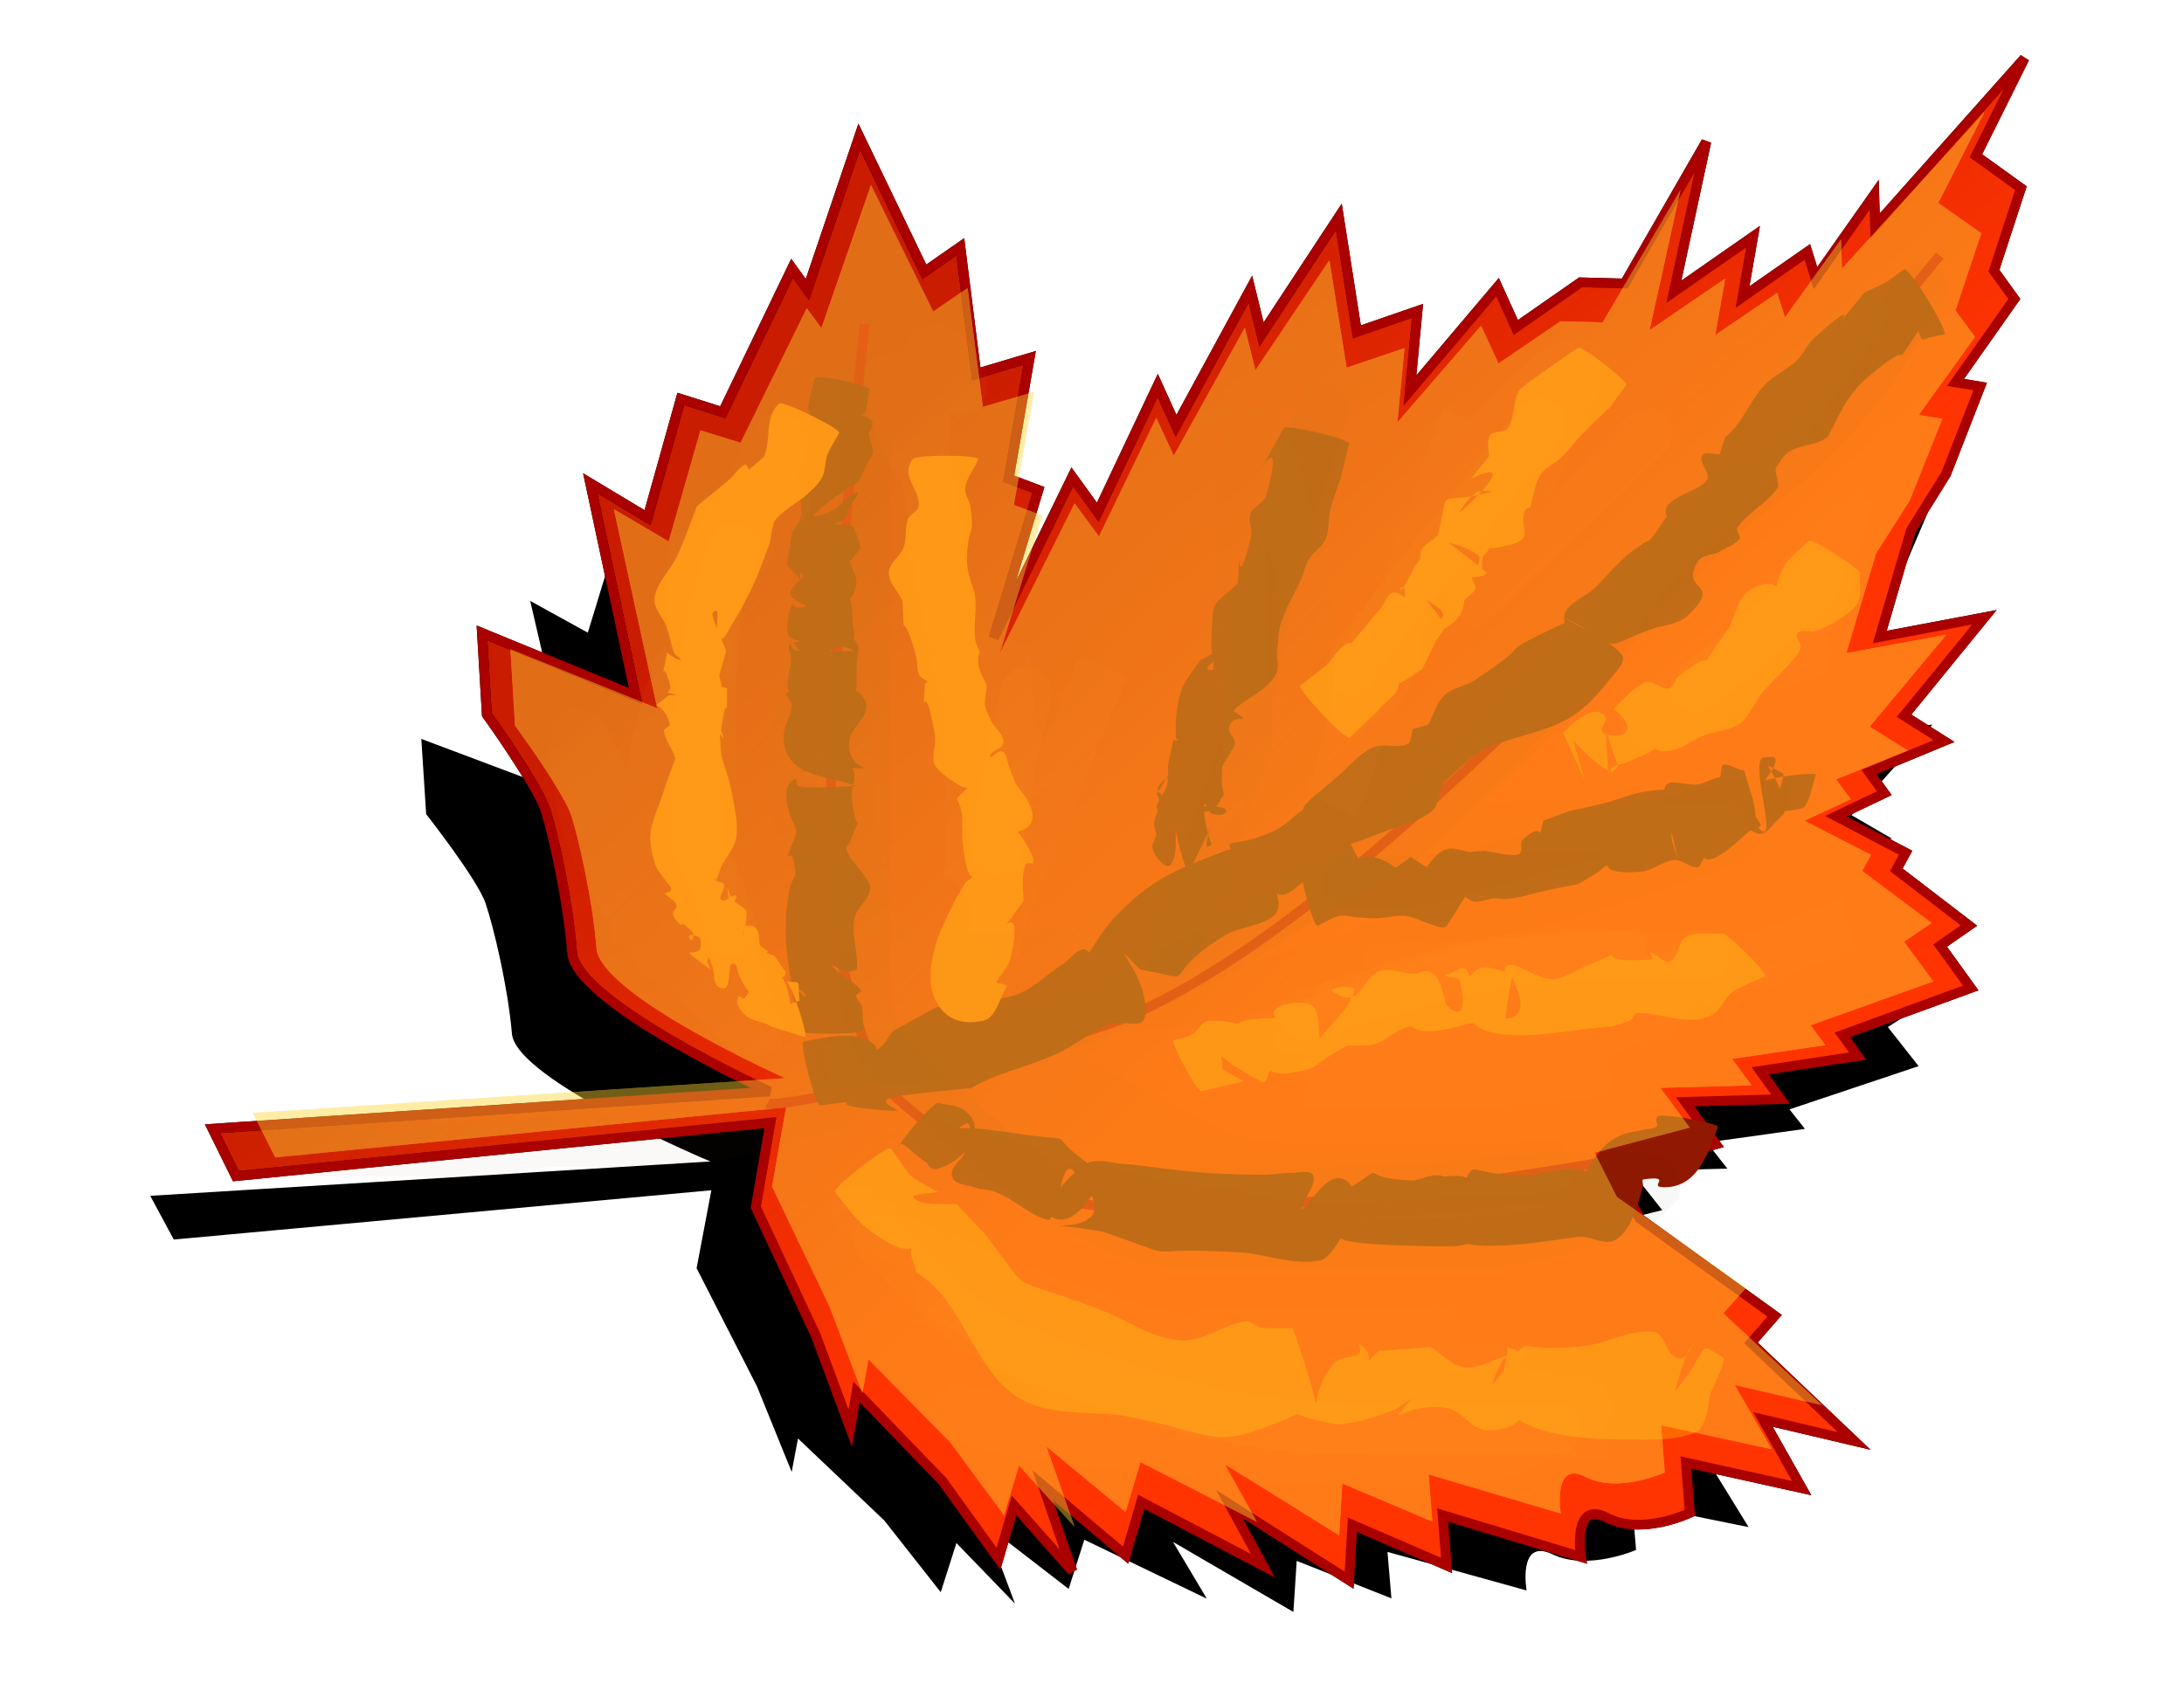 <svg xmlns:rdf="http://www.w3.org/1999/02/22-rdf-syntax-ns#" xmlns="http://www.w3.org/2000/svg" xmlns:cc="http://creativecommons.org/ns#" xmlns:xlink="http://www.w3.org/1999/xlink" xmlns:dc="http://purl.org/dc/elements/1.1/" xmlns:svg="http://www.w3.org/2000/svg" xmlns:inkscape="http://www.inkscape.org/namespaces/inkscape" xmlns:sodipodi="http://sodipodi.sourceforge.net/DTD/sodipodi-0.dtd" xmlns:ns1="http://sozi.baierouge.fr" id="svg8641" viewBox="0 0 1397.8 1090.9"><defs id="defs3"><filter id="filter4086" color-interpolation-filters="sRGB"></filter><filter id="filter4239" width="1.292" y="-.168" x="-.146" height="1.335" color-interpolation-filters="sRGB"></filter><filter id="filter4543" width="2.116" y="-.699" x="-.558" height="2.398" color-interpolation-filters="sRGB"></filter><filter id="filter4547" width="2.017" y="-.425" x="-.508" height="1.849" color-interpolation-filters="sRGB"></filter><filter id="filter4551" width="1.56" y="-1.05" x="-.28" height="3.099" color-interpolation-filters="sRGB"></filter><filter id="filter4555" width="3.294" y="-.293" x="-1.147" height="1.585" color-interpolation-filters="sRGB"></filter><filter id="filter4559" width="2.754" y="-.261" x="-.877" height="1.523" color-interpolation-filters="sRGB"></filter><filter id="filter4563" width="1.373" y="-.569" x="-.186" height="2.138" color-interpolation-filters="sRGB"></filter><clipPath id="clipPath5021"><path id="path5023" stroke="#000" stroke-width="2.343px" fill="none" d="m2416.3-4891.7s234.09 372.08 856.44 372.08 1661.5-499.98 1661.5-499.98-62.806-749.97-85.644-749.97-1044.9 40.696-1079.1 40.696c-34.258 0-987.76 162.79-1016.3 191.85-28.548 29.069-336.87 645.33-336.87 645.33z"></path></clipPath><linearGradient id="linearGradient5075" y2="-4516" gradientUnits="userSpaceOnUse" y1="-5266" x2="4891.7" x1="4891.7"><stop id="stop5071" offset="0"></stop><stop id="stop5073" stop-opacity="0" offset="1"></stop></linearGradient><filter id="filter5230" width="1.149" y="-.134" x="-.075" height="1.268" color-interpolation-filters="sRGB"></filter><filter id="filter5260" color-interpolation-filters="sRGB"></filter><filter id="filter5292" width="1.245" y="-.051" x="-.123" height="1.102" color-interpolation-filters="sRGB"></filter><filter id="filter5316" color-interpolation-filters="sRGB"></filter><filter id="filter5336" color-interpolation-filters="sRGB"></filter><filter id="filter5364" width="1.115" y="-.157" x="-.057" height="1.314" color-interpolation-filters="sRGB"></filter><filter id="filter5520" width="1.89" y="-.152" x="-.445" height="1.303" color-interpolation-filters="sRGB"></filter><filter id="filter5524" width="1.385" y="-.669" x="-.193" height="2.338" color-interpolation-filters="sRGB"></filter><filter id="filter5528" width="1.159" y="-.11" x="-.079" height="1.219" color-interpolation-filters="sRGB"></filter><filter id="filter5532" width="1.214" y="-.098" x="-.107" height="1.196" color-interpolation-filters="sRGB"></filter><filter id="filter5556" width="1.183" y="-.238" x="-.091" height="1.475" color-interpolation-filters="sRGB"></filter><filter id="filter5568" color-interpolation-filters="sRGB"></filter><filter id="filter5874" width="1.331" y="-.501" x="-.166" height="2.002" color-interpolation-filters="sRGB"></filter><filter id="filter5878" width="1.537" y="-1.103" x="-.269" height="3.205" color-interpolation-filters="sRGB"></filter><filter id="filter5882" width="1.999" y="-.406" x="-.5" height="1.812" color-interpolation-filters="sRGB"></filter><filter id="filter5886" width="3.977" y="-.58" x="-1.489" height="2.159" color-interpolation-filters="sRGB"></filter><filter id="filter5890" width="3.741" y="-.278" x="-1.371" height="1.556" color-interpolation-filters="sRGB"></filter><filter id="filter5894" width="2.377" y="-.749" x="-.688" height="2.498" color-interpolation-filters="sRGB"></filter><linearGradient id="linearGradient5961" y2="355" gradientUnits="userSpaceOnUse" y1="345.14" x2="825.54" x1="897.25"><stop id="stop11933-2" stop-color="#ff3401" offset="0"></stop><stop id="stop11935-9" stop-color="#ff3401" stop-opacity="0" offset="1"></stop></linearGradient><filter id="filter6022" color-interpolation-filters="sRGB"></filter></defs><g id="g6026"><g id="g3285" transform="matrix(.523 0 0 .471 -2949.3 2454.9)"><g id="g3287" transform="matrix(7.004 9.883 -9.883 7.004 1015.2 -15645)"><path id="path3297" filter="url(#filter4086)" d="m1012.1 149.57s38.543 34.062 51.092 39.44c12.549 5.378 15.238 4.482 15.238 4.482m49.3-58.263s-20.616 44.818-31.372 51.092c-10.756 6.274-18.824 7.171-18.824 7.171m-8.067-137.14s25.994 87.843 15.238 117.42c-10.756 29.58-12.549 30.476-12.549 30.476m-56.47-4.482 14.342-8.964-20.616-8.964 6.274-2.689-8.067-9.86 3.585-2.689-8.067-14.342h2.689l-9.86-13.445 15.238 2.689v-4.482l11.653 6.274 1.793-5.378 8.963 8.964 2.689-1.793 9.86 12.549-8.963-16.134h4.482l-7.171-12.549 4.482 0.896-7.171-14.342 4.482 1.793-5.378-13.445 10.756 5.378 1.793-6.274 6.274 5.378-3.586-13.445 4.482 0.896v-8.067l2.689-3.585-7.171-15.238 10.756 11.653v-9.86l4.482 4.482v-8.067l2.689 0.896-3.586-9.86 2.689 1.793-5.378-22.409 5.378 9.86 5.378-1.793 5.378 7.171h3.585l3.586 9.86 1.793-1.793 5.378 8.067 2.689 6.274 7.171 8.964 4.482-9.86 3.586 12.549 4.482-1.793-1.793 8.067h2.689l-0.896 5.378 7.171-3.585 0.896 1.793 8.963-2.689v3.585h5.378l-3.585 13.445h2.689l-4.482 8.964h3.586l-5.378 8.067h5.378l-3.586 9.86 5.378 0.896 16.134-5.378 0.896 3.585 14.342-2.689-7.171 6.274 8.067 0.896-8.963 8.067 4.482 2.689s-0.896 5.378-4.482 7.171c-3.586 1.793 1.793 4.482 1.793 4.482l-11.653 8.964 4.482 2.689-8.963 5.378 4.482 3.585-13.445 5.378 7.171 0.896-12.549 6.274 3.586 4.482-10.756 2.689 8.964 2.689-8.964 0.896 3.585 4.482h-9.86l-12.549 1.793 2.689 2.689-9.86-2.689-14.342-2.689-6.274-6.274-26.891 47.507-5.378-0.896 29.58-48.403s-18.824 10.756-23.305 8.067c-4.482-2.689-10.756-5.378-13.445-6.274-2.689-0.896-11.653-0.896-11.653-0.896zl14.342-8.964-20.616-8.964 6.274-2.689-8.067-9.86 3.585-2.689-8.067-14.342h2.689l-9.86-13.445 15.238 2.689v-4.482l11.653 6.274 1.793-5.378 8.963 8.964 2.689-1.793 9.86 12.549-8.963-16.134h4.482l-7.171-12.549 4.482 0.896-7.171-14.342 4.482 1.793-5.378-13.445 10.756 5.378 1.793-6.274 6.274 5.378-3.586-13.445 4.482 0.896v-8.067l2.689-3.585-7.171-15.238 10.756 11.653v-9.86l4.482 4.482v-8.067l2.689 0.896-3.586-9.86 2.689 1.793-5.378-22.409 5.378 9.86 5.378-1.793 5.378 7.171h3.585l3.586 9.86 1.793-1.793 5.378 8.067 2.689 6.274 7.171 8.964 4.482-9.86 3.586 12.549 4.482-1.793-1.793 8.067h2.689l-0.896 5.378 7.171-3.585 0.896 1.793 8.963-2.689v3.585h5.378l-3.585 13.445h2.689l-4.482 8.964h3.586l-5.378 8.067h5.378l-3.586 9.86 5.378 0.896 16.134-5.378 0.896 3.585 14.342-2.689-7.171 6.274 8.067 0.896-8.963 8.067 4.482 2.689s-0.896 5.378-4.482 7.171c-3.586 1.793 1.793 4.482 1.793 4.482l-11.653 8.964 4.482 2.689-8.963 5.378 4.482 3.585-13.445 5.378 7.171 0.896-12.549 6.274 3.586 4.482-10.756 2.689 8.964 2.689-8.964 0.896 3.585 4.482h-9.86l-12.549 1.793 2.689 2.689-9.86-2.689-14.342-2.689-6.274-6.274-26.891 47.507-5.378-0.896 29.58-48.403s-18.824 10.756-23.305 8.067c-4.482-2.689-10.756-5.378-13.445-6.274-2.689-0.896-11.653-0.896-11.653-0.896z"></path></g></g><g id="g6353" transform="matrix(.52 0 0 .511 -1145.3 2835.9)"><g id="g4963" stroke-width="1px" transform="matrix(7.004 9.883 -9.883 7.004 1015.2 -15645)"><path id="path4965" stroke="#000" fill="#ca1c01" d="m818.37 399.81 14.342-8.964-20.616-8.964 6.274-2.689-8.067-9.86 3.585-2.689-8.067-14.342h2.689l-9.86-13.445 15.238 2.689v-4.482l11.653 6.274 1.793-5.378 8.964 8.964 2.689-1.793 9.86 12.549-8.963-16.134h4.482l-7.171-12.549 4.482 0.896-7.171-14.342 4.482 1.793-5.378-13.445 10.756 5.378 1.793-6.274 6.274 5.378-3.586-13.445 4.482 0.896v-8.067l2.689-3.585-7.171-15.238 10.756 11.653v-9.86l4.482 4.482v-8.067l2.689 0.896-3.586-9.86 2.689 1.793-5.378-22.409 5.378 9.86 5.378-1.793 5.378 7.171h3.585l3.586 9.86 1.793-1.793 5.378 8.067 2.689 6.274 7.171 8.964 4.482-9.86 3.586 12.549 4.482-1.793-1.793 8.067h2.689l-0.896 5.378 7.171-3.585 0.896 1.793 8.963-2.689v3.585h5.378l-3.585 13.445h2.689l-4.482 8.964h3.586l-5.378 8.067h5.378l-3.586 9.86 5.378 0.896 16.134-5.378 0.896 3.585 14.342-2.689-7.171 6.274 8.067 0.896-8.963 8.067 4.482 2.689s-0.896 5.378-4.482 7.171c-3.586 1.793 1.793 4.482 1.793 4.482l-11.653 8.964 4.482 2.689-8.963 5.378 4.482 3.585-13.445 5.378 7.171 0.896-12.549 6.274 3.586 4.482-10.756 2.689 8.964 2.689-8.964 0.896 3.585 4.482h-9.86l-12.549 1.793 2.689 2.689-9.86-2.689-14.342-2.689-6.274-6.274-26.891 47.507-5.378-0.896 29.58-48.403s-18.824 10.756-23.305 8.067c-4.482-2.689-10.756-5.378-13.445-6.274-2.689-0.896-11.653-0.896-11.653-0.896z"></path><path id="path4967" stroke="#a00" fill="url(#linearGradient5961)" d="m818.37 399.81 14.342-8.964-20.616-8.964 6.274-2.689-8.067-9.86 3.585-2.689-8.067-14.342h2.689l-9.86-13.445 15.238 2.689v-4.482l11.653 6.274 1.793-5.378 8.964 8.964 2.689-1.793 9.86 12.549-8.963-16.134h4.482l-7.171-12.549 4.482 0.896-7.171-14.342 4.482 1.793-5.378-13.445 10.756 5.378 1.793-6.274 6.274 5.378-3.586-13.445 4.482 0.896v-8.067l2.689-3.585-7.171-15.238 10.756 11.653v-9.86l4.482 4.482v-8.067l2.689 0.896-3.586-9.86 2.689 1.793-5.378-22.409 5.378 9.86 5.378-1.793 5.378 7.171h3.585l3.586 9.86 1.793-1.793 5.378 8.067 2.689 6.274 7.171 8.964 4.482-9.86 3.586 12.549 4.482-1.793-1.793 8.067h2.689l-0.896 5.378 7.171-3.585 0.896 1.793 8.963-2.689v3.585h5.378l-3.585 13.445h2.689l-4.482 8.964h3.586l-5.378 8.067h5.378l-3.586 9.86 5.378 0.896 16.134-5.378 0.896 3.585 14.342-2.689-7.171 6.274 8.067 0.896-8.963 8.067 4.482 2.689s-0.896 5.378-4.482 7.171c-3.586 1.793 1.793 4.482 1.793 4.482l-11.653 8.964 4.482 2.689-8.963 5.378 4.482 3.585-13.445 5.378 7.171 0.896-12.549 6.274 3.586 4.482-10.756 2.689 8.964 2.689-8.964 0.896 3.585 4.482h-9.86l-12.549 1.793 2.689 2.689-9.86-2.689-14.342-2.689-6.274-6.274-26.891 47.507-5.378-0.896 29.58-48.403s-18.824 10.756-23.305 8.067c-4.482-2.689-10.756-5.378-13.445-6.274-2.689-0.896-11.653-0.896-11.653-0.896z"></path><path id="path4969" stroke="#d40000" fill="none" d="m872.16 256.4s25.994 87.843 15.238 117.42c-10.756 29.58-12.549 30.476-12.549 30.476"></path><path id="path4971" stroke="#d40000" fill="none" d="m930.42 335.28s-20.616 44.818-31.372 51.092c-10.756 6.274-18.824 7.171-18.824 7.171"></path><path id="path4973" stroke="#d40000" fill="none" d="m814.79 349.62s38.543 34.062 51.092 39.44c12.549 5.378 15.238 4.482 15.238 4.482"></path></g></g><g id="g4168" filter="url(#filter4239)" fill="#921901" transform="matrix(1.208 0 0 1.185 63.877 -81.937)"><path id="path4158" d="m368.03 625.61c0.161-4.304-0.794-8.798 0.484-12.911 0.765-2.462 4.811-3.114 5.282-5.649 0.288-1.548-4.496-4.306-3.681-2.959 2.754 4.551 13.886 9.591 9.603 12.746-12.678 9.338-14.037-21.443-14.163-22.391-2.811-15.207-2.987-31.198 0.196-46.396 0.565-2.698 3.031-5.035 2.796-7.781-1.716-20.034-7.559 1.683-2.067-14.271 0.838-2.563 2.647-4.996 2.515-7.69-0.154-3.161-2.554-5.824-3.325-8.894-1.35-5.378-4.797-15.447 2.687-19.502 1.29-0.699 0.34 3.845 1.798 4.019 10.261 1.225 20.668-0.069 31.003-0.103-16.493-6.152-38.281-4.734-38.924-26.374-0.173-5.835 3.939-11.127 4.425-16.944 0.213-2.543-4.949-7.142-2.401-7.269 35.908-1.797 34.306-5.378 35.595 9.597-17.291-1.892-33.55 5.645-35.362-13.627-0.425-4.523 1.666-8.964 1.848-13.503 0.113-2.831-2.099-5.846-0.969-8.443 0.613-1.408 1.676 3.154 3.203 3.31 10.426 1.063 20.959 0.147 31.438 0.221-10.379-5.379-23.67-2.033-34.099-7.141-3.614-1.77-0.672-15.631 0.945-17.945 0.5-0.717 1.24 1.452 2.107 1.561 9.048 1.14 18.183 1.428 27.274 2.141-9.314 4.554-8.162 4.636-26.954-5.624-8.48-4.63 1.72-10.574 2.996-12.845 0.417-0.742-0.011-3.112-0.586-2.485-0.862 0.94-0.4 2.519-0.6 3.779-8.582-10.55-7.556-5.018-5.561-17.142 0.487-2.961 0.524-6.051 1.562-8.866 4.207-11.413 29.078-1.83 31.088-1.451 1.109 0.21 0.806 2.109 1.208 3.164-45.831-10.599-25.929 4.186-27.839-16.65-0.94-10.259-15.924-10.452 10.617-19.825 5.057-1.786 20.682 0.648 15.822 2.916-9.303 4.342-20.363 2.637-30.544 3.955 1.924-11.012 2.967-21.594 7.77-31.874 1.279-2.738 2.502-7.11 5.522-7.189 9.369-0.244 19.441 1.375 27.394 6.333 2.711 1.69 0.273 7.433-2.321 9.297-6.584 4.734-15.145 5.803-22.718 8.704-9.08-30.508-9.532-16.945-4.431-40.468 0.445-2.078 29.832 4.213 29.387 6.291-4.083 17.013 1.342 14.032-14.175 11.996-6.175 1.859-12.144 4.641-18.524 5.576-0.966 0.142-2.132-2.662-1.156-2.692 10.871-0.334 21.963-0.622 32.583 1.725 1.809 0.4 0.005 3.724 0.322 5.549 3.188 18.329 5.216 4.677-5.023 27.569-7.828 6.005-17.022 10.558-23.483 18.014-2.251 2.598 6.985-0.84 10.012-2.469 4.628-2.492 7.505-7.939 12.478-9.64 2.154-0.737-1.55 4.304-2.671 6.286-1.897 3.354-2.849 8.05-6.35 9.659-8.323 3.827-17.933 3.753-26.9 5.629 12.405-5.01 11.566-5.455 32.664-3.602 1.508 0.132 2.05 2.311 2.603 3.72 4.101 10.451 2.897 7.674-3.59 16.366-0.154 0.206 0.332-0.392 0.498-0.588 0.614 1.686 1.21 3.379 1.842 5.058 0.479 1.27 1.321 2.443 1.491 3.79 0.235 1.859 0.275 3.831-0.303 5.613-4.806 14.81-15.352 11.045-30.297 10.773 8.822-1.755 17.491-4.682 26.467-5.264 1.281-0.083 1.509 2.171 1.743 3.433 0.517 2.788 0.49 5.657 0.47 8.492-0.025 3.631 2.622 9.213-0.606 10.878-23.659 12.205-23.436 10.591-30.807 0.928 10.53-1.348 29.994-8.528 34.078 0.968 1.247 2.899-0.247 6.307-0.332 9.462-0.126 4.705 0.094 9.426-0.299 14.116-0.31 3.693 1.752 9.938-1.807 10.97-10.145 2.943-21.11-0.841-31.665-1.261 1.041-2.403 0.578-6.589 3.123-7.209 9.65-2.354 20.112-3.06 29.789-0.819 3.507 0.812 6.277 5.497 5.86 9.073-0.77 6.61-8.266 11.208-8.994 17.823-2.739 24.886 38.96 10.072-27.436 16.725 8.115-1.384 16.135-4.745 24.345-4.151 9.943 0.72 3.956 13.542 4.263 16.713 2.998 31.002 7.511 0.672-0.789 25.693-0.213 0.642 1.046-0.857 1.569-1.286-1.18 1.538-3.825 2.696-3.54 4.613 0.911 6.138 12.882 15.385 12.607 21.397-0.277 6.048-7.095 10.226-8.289 16.161-1.836 9.127 2.248 18.656 1.222 27.902-1.974 0.318-3.948 1.272-5.923 0.954-2.494-0.402-8.543-4.987-6.949-3.026 4.196 5.16 10.983 7.818 15.095 13.044 0.799 1.015-2.595 1.67-2.504 2.959 0.153 2.145 2.078 3.766 3.118 5.649 0.233 4.304 0.466 8.607 0.698 12.911 0 2.585-36.552 2.585-36.552 0z"></path><path id="path4160" d="m444.23 664.94c4.523 1.277 9.777 1.054 13.569 3.83 14.548 10.65-0.669 28.701-14.863 32.006-5.302 1.235-8.221-11.797-4.442-15.716 9.986-10.357 31.746-5.565 43.706-4.117 42.091 6.582 15.104-2.794 41.386 16.765 2.869 2.135 11.356 1.834 9.537 4.914-6.225 10.541-15.493 28.734-27.087 24.802-10.289-3.49 6.455-22.387 15.201-28.833 6.584-4.852 16.355-0.301 24.532-0.451 32.983 4.01 35.813 5.211 70.321 5.653 5.014 0.064 9.999-1.082 15.013-0.975 3.972 0.085 10.487-2.194 11.817 1.55 2.29 6.447-10.391 17.363-4.123 20.105 7.615 3.332 14.402-8.304 21.603-12.456 25.358-16.087 2.766-6.453 34.196-5.154 4.177 0.173 8.071-2.468 12.244-2.712 1.974-0.115 5.595-0.31 5.695 1.665 1.319 26.076-12.358 16.98-0.08 23.499 22.84-41.57 2.412-25.087 42.681-25.247 9.832-0.039 24.454-7.332 34.749-0.923 1.696 1.056-2.527 5.629-4.088 4.382-1.671-1.334 1.272-4.082 1.908-6.123 5.286-8.022 7.601-13.346 16.856-18.389 3.823-2.083 8.382-2.362 12.596-3.459 2.502-0.651 5.492-0.216 7.547-1.784 1.035-0.789-0.222-2.609-0.09-3.903 0.056-0.549 0.43-1.016 0.645-1.525 0.401-2.268 32.481 3.405 32.08 5.673-4.874 12.523-9.904 31.345-26.741 32.449-12.902 0.846 4.838-6.637-12.705-4.192-1.162 0.162-0.164 2.341-0.246 3.511-2.664 9.085-5.965 24.588-15.052 29.401-5.378 2.849-12.083-2.151-18.161-1.86-10.285 0.492-58.454 11.298-71.656-1.079-7.742-7.259-5.582-20.478-8.373-30.718 20.105-1.558 26.952-6.953 25.467 30.865-0.176 4.47-7.578 5.462-12.024 5.96-3.313 0.371-49.892-0.104-58.512-3.301-8.914-3.306-16.189-9.972-24.283-14.959 7.991-5.971 14.725-21.655 23.973-17.914 13.991 5.66-3.651 42.054-12.414 43.866-14.265 2.949-28.934-3.562-43.476-4.41-60.33-3.516-22.496 6.21-71.713-11.109-62.396-10.299 25.137 11.127-15.622-32.905-5.775-6.239-7.101 15.449-10.651 23.174-0.912 1.153-1.315 3.833-2.737 3.46-12.918-3.39-22.036-16.576-36.386-16.772-4.833-2.271-13.03-1.679-14.498-6.812-1.597-5.583 6.728-9.768 8.147-15.399 1.063-4.221 2.967-14.839-0.987-13.02-8.062 3.709-9.895 14.924-16.362 21.002-5.008 4.706-19.437-17.555-19.186-7.543-1.752-1.491 19.338-26.263 21.09-24.772z"></path><path id="path4162" d="m372.85 631.77c8.839-1.551 19.497-4.24 28.641-2.641 3.124 0.546 5.912 2.394 8.585 4.101 1.008 0.644 1.251 3.489 2.234 2.808 3.406-2.358 5.165-6.479 7.747-9.718 6.398-3.641 12.796-7.281 19.194-10.922 14.432-8.378 32.164-3.426 47.069-9.208 8.792-3.411 15.481-10.785 23.448-15.832 4.344-2.752 9.51-10.839 13.458-7.543 5.63 4.7 6.762 15.139 3.523 21.719-2.069 4.203-5.888-7.289-8.831-10.934 6.788-9.858 12.155-20.865 20.365-29.575 18.265-19.377 32.079-25.381 55.585-34.291 1.913-0.725 4.757-2.513 6.066-0.94 19.729 23.711 21.351 19.07 14.226 30.634-20.42-50.269-24.077-26.114 8.31-41.597 5.558-2.657 9.695-7.622 14.809-11.056 1.87-1.255 4.825-4.841 6.071-2.965 21.105 31.779 22.231 29.576 6.512 32.041-15.157-36.334-20.603-23.442 6.685-47.957 5.807-5.217 10.907-11.711 17.99-14.991 5.48-2.538 12.565 0.862 18.038-1.692 2.632-1.228 2.042-5.437 3.063-8.156 2.762-0.836 5.524-1.672 8.287-2.507 2.814-5.239 4.195-11.556 8.443-15.719 4.273-4.187 10.996-4.867 15.966-8.197 36.884-24.71 6.258-10.732 44.623-29.576 1.277-0.627 3.12-1.765 4.187-0.824 7.283 6.424 12.973 14.455 19.46 21.682-6.938-8.066-19.815-13.606-20.814-24.198-0.761-8.076 11.265-11.675 16.879-17.531 5.072-5.291 9.829-10.899 15.179-15.909 3.02-2.829 6.499-5.128 9.861-7.54 1.259-0.903 2.98-1.214 3.985-2.393 3.22-3.775 5.659-8.151 8.488-12.227-4.778-10.914 21.299-13.763 21.765-21.026 0.258-4.019-4.803-8.111-2.99-11.708 1.401-2.779 6.2-0.541 9.3-0.812 0.993-3.115 1.985-6.229 2.978-9.344 9.406-7.568 12.92-19.839 21.063-28.336 4.853-5.064 11.597-8.006 16.636-12.886 3.826-3.705 5.824-9.057 9.743-12.664 35.012-32.216-4.882 14.562 26.125-24.077 15.396-7.608 8.414-3.286 21.135-12.655 2.495-1.512 23.883 33.774 21.388 35.286-13.753 1.861-11.047 5.638-13.818-1.838-18.212 26.778 2.835-0.611-26.871 24.868-10.786 9.251-14.53 19.677-21.056 32.076-6.719 6.052-18.99 3.526-24.364 11.929-4.932 7.695-3.371 2.967-1.891 14.818-3.52 7.583-17.622 15.262-21.755 22.662-0.976 1.746 2.318 4.323 1.09 5.902-2.775 3.567-7.597 4.896-11.396 7.344-3.429 1.496-8.254 1.349-10.288 4.489-11.001 16.988 13.972 10.583-5.537 29.474-5.346 5.177-13.937 5.225-20.864 7.945-27.613 10.844-11.397 10.501-44.932-6.936 10.255 6.787 23.008 10.817 30.765 20.36 2.61 3.211-2.419 8.116-4.969 11.374-6.047 7.727-12.332 15.678-20.48 21.144-16.012 10.743-36.318 11.141-52.481 21.368-2.144 1.928-15.652 13.919-16.734 15.624-2.808 4.423-1.827 11.181-5.785 14.614-6.361 5.517-15.155 7.401-23.031 10.38-31.337 11.853-19.841 11.012-47.253-8.252 17.246-3.202 16.432-5.639 30.989 23.717 1.285 2.592-5.032 2.898-7.722 3.963-5.676 2.246-11.732 3.488-17.319 5.947-6.043 2.659-11.159 11.338-17.457 9.357-11.198-3.522-17.671-15.458-26.506-23.186 10.72 5.419 16.763 7.846 25.213 21.853 2.207 3.659 2.476 9.985-0.74 12.798-7.177 6.278-18.392 5.82-26.423 10.961-38.545 24.676-8.802 24.833-44.474 18.288-22.357-22.706 6.69 4.17 2.331 26.122-1.209 6.087-12.593 0.917-18.324 3.297-9.96 4.136-18.392 11.346-28.124 15.992-14.759 7.045-31.275 10.013-45.39 18.623-2.111 0.214-38.361 3.545-42.71 5.174-10.706 4.011 17.552 8.771-7.385 6.463-36.661-3.392 5.414-6.429-29.926-2.365-2.438 0.626-11.29-33.849-8.852-34.475z"></path><path id="path4164" d="m661.9 308.71l-4.382 18.464c-1.872 5.882-4.16 11.647-5.615 17.645-1.244 5.125-0.385 10.779-2.459 15.627-1.831 4.279-6.473 6.798-8.848 10.8-2.117 3.567-2.77 7.828-4.455 11.618-2.093 4.705-4.578 9.224-6.867 13.837-4.785 12.428-4.102 8.459-5.505 24.463-0.344 3.922 1.168 8.206-0.43 11.804-3.893 8.763-16.576 13.328-22.772 20.186 1.023 0.721 2.087 1.387 3.068 2.164 6.451 5.104-2.778-1.643-5.316 6.475-1.006 3.218 3.726 6.278 3.174 9.604-8.235 14.99-6.703 7.709-7.071 21.173 0.253 2.211 1.47 4.523 0.76 6.632-0.415 1.233-2.324 2.09-3.542 1.636-8.209-3.054-14.833-10.63-23.525-11.707-3.501-0.434-9.332 5.262-7.016 7.922 8.753 10.054 18.815 8.143 29.036 7.385 2.185 0.985 7.058 0.613 6.554 2.956-0.535 2.485-5.073 2.184-7.493 1.408-2.022-0.648-3.423-7.126-3.881-5.052-1.056 4.782 1.524 15.866 3.764 21.64-0.854 0.352-2.386 1.964-2.561 1.057-1.529-7.938 14.328-34.448-9.519 13.702-1.81 0.476-8.539-25.119-6.729-25.595-0.965 7.233 1.308 15.734-2.896 21.698-2.855 4.049-12.366-8.873-9.105-11.748 0.761-2.317 1.764-4.567 2.284-6.95 0.531-2.436-0.1-9.737 0.849-7.431 1.958 4.759 4.656 10.644 2.371 15.255-1.637 3.304-4.342-6.222-5.054-9.84-1.12-5.691 5.614-11.444 1.221-17.357 7.713-12.133 12.241-27.978 33.526-4.385 3.36 3.724-1.251 13.1-6.232 13.697-42.565 5.106-23.036-5.44-21.595-15 0.513-3.406 0.257-6.884 0.386-10.326 0.937-4.44 1.875-8.88 2.812-13.32 0.812 0.035 1.813 0.627 2.435 0.105 0.422-0.354-1.148-0.622-1.164-1.172-0.149-5.189-0.098-10.427 0.685-15.559 2.119-13.893 4.401-14.577 12.052-26.285 3.107-0.977 7.1-5.314 9.321-2.932 2.036 2.185-4.538 4.304-5.368 7.173-0.298 1.03 3.037 1.391 3.199 0.331 0.702-4.606-1.339-9.278-1.125-13.932 1.143-24.76-0.971-18.275 14.148-32.298 1.967-36.223-2.341 14.703 6.986-25.479 0.911-3.926-1.796-8.292-0.429-12.083 1.474-4.088 7.236-5.791 8.385-9.982 15.252-55.628-24.751 27.705 9.234-36.291 0.584-2.454 35.29 5.81 34.706 8.264z"></path><path id="path4166" d="m636.11 533.84c7.288 1.069 15.764 3.053 23.325 1.798 4.922-0.816 10.238-4.906 15.708-3.379 17.391 4.854 5.001 9.617 19.528-0.109 3.152 2.08 6.305 4.16 9.457 6.24 1.141-0.125 3.968-1.387 3.424-0.376-1.43 2.659-3.571 6.556-6.572 6.23-2.328-0.253 0.636-4.847 2.037-6.723 2.753-3.689 5.71-7.938 10.05-9.473 4.092-1.447 8.636 0.891 12.954 1.337 2.423-0.217 4.846-0.435 7.269-0.652 5.443 0.765 10.834 2.38 16.33 2.294 6.244-0.098 1.708-5.956 4.241-8.284 13.375-12.291 7.188 5.181 10.932-10.293 24.103-9.032 3.829-2.125 33.395-9.737 7.328-1.887 14.339-5.296 21.861-6.124 4.946-0.544 12.47-2.313 14.779 2.094 3.425 6.537-2.394 14.663-2.134 22.039 0.152 4.303 2.233 8.317 3.35 12.476-2.478-10.848-8.163-35.182-6.918-38.684 1.97-5.537 11.781-0.559 17.553-1.666 4.21-0.808 7.996-3.244 12.208-4.045 0.614-0.117 0.871 0.933 1.111 1.51 3.702 8.91 7.128 17.932 10.692 26.898-14.55 1.143-16.939 2.904-11.326-33.717 0.591-3.854 7.67 1.433 11.541 1.896 0.178 0.021 0.179-0.663 0.221-0.489 2.103 8.881 6.301 17.595 5.989 26.716-0.112 3.281-4.437-4.839-6.655-7.258 26.119 42.578 1.694-24.78 11.016-25.942 2.12-0.264 6.234-1.105 6.325 1.029 0.188 4.418-3.849 7.962-5.773 11.943-0.256-1.92 26.9-5.542 27.156-3.622-1.848 5.549-2.607 11.59-5.544 16.648-0.966 1.663-3.468 1.793-5.361 2.131-17.372 3.101-10.032-0.076-6.083-19.304-16.665-9.042-3.247-3.939 0.702 18.57 0.381 2.174-1.722 4.224-3.355 5.709-3.432 3.121-7.269 9.683-11.514 7.814-46.466-20.456-35.714-21.989-19.375-29.175 7.067 8.065 16.044 14.793 21.2 24.194 1.117 2.037-4.065 2.291-5.879 3.742-3.214 2.569-17.56 17.904-23.494 14.954-11.474-5.706-20.366-16.17-27.638-26.721-1.585-2.3 2.825-4.82 4.238-7.23 19.459 5.935 39.477 4.089 20.803 37.348-2.317 4.126-9.237-3.24-13.937-2.696-6.178 0.715-11.35 5.836-17.549 6.338-27.988 2.271-10.537-9.53-23.385 0.768-13.891 8.306-5.581 4.653-25.013 8.968-7.331 1.628-14.509 4.22-21.986 4.918-4.975 0.464-9.925-1.251-14.917-1.475-3.78-0.17 7.532 0.759 11.274 1.312 1.227 0.181-2.477-0.13-3.716-0.195-3.339 0.629-6.622 2.043-10.016 1.886-1.861-0.086-3.49-1.432-4.958-2.579-0.292-0.228 0.481-1.384 0.28-1.074-3.076 4.771-5.79 9.772-8.936 14.497-0.756 1.135-1.382 2.913-2.74 3.038-2.858 0.263-5.582-1.343-8.373-2.015-3.633-1.331-7.09-3.308-10.898-3.993-5.698-1.026-10.972 0.969-16.568 1.079-3.18 0.063-6.357-0.247-9.53-0.452-3.391-0.219-6.835-1.509-10.162-0.817-4.149 0.862-7.696 3.552-11.543 5.327-2.506 0.644-11.607-34.801-9.101-35.445z"></path></g><path id="path4243" filter="url(#filter4563)" transform="matrix(1.208 0 0 1.208 -121.16 -120.71)" fill="#f60" d="m572.3 708.61c12.861 17.318 6.716 12.912 24.865 22.985 0.229 0.127 1.008-0.281 0.756-0.21-4.407 1.242-16.919 1.022-13.222 3.723 6.105 4.462 14.988 2.03 22.482 3.044 5.168 5.44 10.337 10.88 15.506 16.32 26.472 34.829 8.526 19.231 61.431 39.878 13.735 5.361 26.569 14.79 41.271 15.915 11.988 0.918 22.752-8.213 34.626-10.105 2.975-0.474 5.453 2.821 8.436 3.243 5.533 0.782 11.174 0.212 16.761 0.318 22.144 61.889 3.507 37.908 22.578 18.164 3.136-3.247 9.059-2.016 12.711-4.669 1.33-0.966-0.871-5.858 0.47-4.908 9.555 6.77-0.573 13.488 9.621 3.545 9.212-0.689 18.425-1.379 27.637-2.068 6.132 3.587 11.325 10.073 18.395 10.761 8.305 0.808 15.927-5.161 24.143-6.621 1.783-0.317-3.574 1.535-4.447 3.122-12.154 22.088-0.583 17.409-12.317 20.947 37.296-42.785 7.763-23.345 55.834-28.829 12.343-1.408 24.167-8.9 36.509-7.487 5.497 0.629 6.161 9.417 10.487 12.867 10.413 8.302 13.811-26.193 0.565 19.24 20.583-24.813 10.428-27.785 25.957-18.272 2.087 0.962-11.522 30.483-13.609 29.521-11.63-10.815-6.902-3.02 7.266-26.367-0.275 4.115 0.421 32.752-8.61 36.424-12.134 4.934-26.027 3.569-39.125 3.651-12.951 0.081-52.206-1.012-61.365-17.773-5.01-9.169 0.758-20.882 1.137-31.324 2.535 1.648 6.74 2.047 7.606 4.944 5.106 17.074 8.547 39.58-18.821 39.321-7.857-0.074-12.692-10.396-20.43-11.757-23.468-4.128-34.56 14.083-18.857-5.587 0.489-0.283 1.946-1.151 1.468-0.848-4.149 2.632-7.867 6.159-12.485 7.837-9.294 3.375-18.902 6.986-28.788 7.152-1.88 0.032-58.334-9.404-34.201-33.777 6.345-6.408 13.97 11.406 20.954 17.109-1.87 3.412-2.057 8.649-5.609 10.235-48.986 21.861-41.857 12.022-90.353 2.577-19.417-3.782-41.404 0.221-58.561-9.626-25.068-14.388-29.679-51.947-55.142-66.918-0.718-4.629-4.506-9.835-2.154-13.886 2.54-4.375 18.234-8.742 13.838-6.237-5.146 2.932-10.18 7.259-16.096 7.524-5.45 0.244-10.548-3.238-15.18-6.121-11.036-6.87-15.803-14.293-23.583-23.979-1.626-2.096 28.022-25.094 29.648-22.997z"></path><path id="path4245" filter="url(#filter4559)" transform="matrix(1.208 0 0 1.208 -121.16 -120.71)" fill="#f60" d="m544.89 329.42c-2.089 3.892-4.68 7.554-6.267 11.676-1.459 3.789-0.815 8.312-2.796 11.857-2.34 4.188-6.173 7.39-9.748 10.589-0.326 0.292-13.889 8.987-15.523 12.816-1.495 3.503-1.592 7.449-2.388 11.173-2.9 7.427-5.334 15.053-8.699 22.28-3.466 7.445-7.373 14.706-11.756 21.65-1.599 2.534-3.98 8.749-6.084 6.617-3.37-3.414-0.075-9.735-1.511-14.312-0.301-0.958-2.644 0.823-2.414 1.801 1.577 6.703 4.918 12.864 7.377 19.296-5.719 21.43-3.528 5.652-1.896 23.752 0.076 0.847 0.242 2.658-0.59 2.481-8.549-1.814-17.111-4.142-24.996-7.91-1.894-0.905-5.162-5.611-3.066-5.5 10.568 0.562 20.648 4.656 30.972 6.984-0.377 32.729 1.162-7.915-3.13 21.589-0.223 1.534 1.912 5.724 0.881 4.566-3.291-3.695-6.591-7.772-7.969-12.525-0.427-1.472 4.072-0.746 4.544 0.713 2.255 6.961 1.828 14.52 2.742 21.779 1.724 5.978 4.048 11.814 5.171 17.932 1.499 8.165 3.747 16.53 2.669 24.761-0.763 5.831-5.464 10.419-7.972 15.738-1.042 2.21-1.361 4.762-2.668 6.826-0.292 0.46-2.119-0.281-1.635-0.03 1.531 0.794 3.255 1.142 4.882 1.713 3.337 2.375-2.965 7.283-0.55 9.16 2.087 1.622 4.99-2.889 7.577-2.342 1.351 0.286-1.262 4.408-2.27 3.464-1.908-1.787-1.76-4.964-2.098-7.556-0.258-1.977 1.236 3.792 1.854 5.687 8.556 7.146 9.101 3.892 7.914 13.013-0.283 2.174-1.704 4.278-1.337 6.44 0.293 1.727-0.14-4.678 1.579-5.011 7.529-1.461 6.719 6.751 7.149 10.186 6.912 5.783 3.014 0.568 3.657 7.487 0.334 3.592 14.472 33.573-2.899 23.057-9.16-5.545-15.829-19.082-12.952-29.396 1.827-6.551 13.281 2.94 19.921 4.41 1.775 2.587 3.55 5.174 5.325 7.761 0.233 0.275 0.77 0.473 0.698 0.826-0.207 1.013-0.398 2.814-1.43 2.751-5.119-0.31-17.467-8.195-14.924-3.741 12.223 21.409 14.284 20.12 23.673 16.242-1.357-11.558 2.087-9.375-7.016-10.023 2.08-0.696 11.916 28.723 9.836 29.418-25.32-8.478-14.238-2.184-33.66-18.136 3.51-4.891 23.963-37.921 26.774 8.821 0.342 5.69-20.844 2.149-25.498-3.027-1.498-1.666-2.828-3.622-3.427-5.78-0.334-1.203 0.539-2.438 0.809-3.657 2.92 1.195 9.193 6.711 8.761 3.586-1.064-7.698-4.235-16.856-11.098-20.501-3.839-2.039-1.554 8.974-4.367 12.289-1.118 1.318-4.061 0.228-5.048-1.191-1.752-2.517-1.182-6.026-2.025-8.974-0.573-2.005-1.475-3.902-2.213-5.852-0.196 0.818-0.672 1.617-0.588 2.454 0.134 1.334 2.305 4.622 1.22 3.834-23.036-16.734-1.147-1.297-5.172-16.195-0.404-1.494-9.4-3.672-4.428 1.398 1.433-4.947 1.936-3.666-4.482-9.107-0.384-0.325-1.063 0.845-1.425 0.495-1.678-1.624-3.537-3.461-4.004-5.748-0.341-1.669 2.503-3.185 1.858-4.762-1.1-2.687-4.186-4.025-6.279-6.037 1.157-0.739 3.394-0.846 3.473-2.217 0.107-1.878-2.058-3.15-3.076-4.733-1.76-2.739-4.238-5.139-5.255-8.232-5.846-17.788-1.593-20.887 4.685-40.066 1.812-5.535 3.917-10.971 5.876-16.456-0.16-0.49-0.993-1.496-0.479-1.469 0.563 0.03 1.034 2.003 0.807 1.486-2.094-4.779-5.469-9.148-6.413-14.28-0.303-1.648 3.505-2.385 3.049-3.997-4.386-15.488-12.892-4.824-0.587-15.071 9.035-0.228 18.097-1.406 27.106-0.684 1.106 0.089 2.598 2.999 1.488 2.977-9.672-0.195-19.388-1.319-28.807-3.527-1.036-0.243 1.486-1.886 1.272-2.928-3.751-18.231-5.457 1.168-1.91-18.359 2.362 1.221 4.432 3.517 7.087 3.664 1.552 0.086-2.543-2.012-3.143-3.446-1.864-4.454-2.489-9.343-4.113-13.89-1.889-5.288-7.237-10.024-6.412-15.579 1.232-8.296 8.485-14.499 12.009-22.109 3.978-8.591 6.972-17.605 10.457-26.408 5.707-4.693 11.531-9.246 17.121-14.078 2.855-2.468 4.821-6.125 8.199-7.808 1.034-0.515 1.556 1.706 2.335 2.559 2.56-2.221 5.12-4.442 7.681-6.663 4.398-8.775 0.001-20.594 8.087-28.315 1.101-2.257 33.02 13.317 31.918 15.574z"></path><path id="path4247" filter="url(#filter4555)" transform="matrix(1.208 0 0 1.208 -121.16 -120.71)" fill="#f60" d="m618.68 343.29c-2.342 5.021-6.105 9.6-7.027 15.063-0.574 3.399 2.353 6.535 2.805 9.952 2.268 17.147-0.987 9.113-1.816 25.983-0.382 7.774 1.752 12.503 3.955 19.814 1.747 8.227-0.878 16.81 0.483 25.05 0.486 2.944 2.244 5.531 3.257 8.338 0.289 0.801-0.84-3.129-1.084-2.313-0.724 2.424-1.016 5.1-0.487 7.574 0.79 3.695 2.896 6.979 4.344 10.469-1.001 11.106-2.41 9.171 2.344 18.75 1.953 3.935 6.642 7.065 6.513 11.456-0.099 3.372-6.64 3.901-7.061 7.248-0.29 2.3 4.44-3.667 6.47-2.548 2.592 1.43 2.412 5.407 3.617 8.111 1.084 2.89 2.168 5.779 3.251 8.669 2.597 3.945 5.954 7.483 7.791 11.834 8.232 19.5-22.749 15.015-34.946 12.259 22.698-0.303 23.876-7.204 33.231 8.773 1.644 2.808 3.628 5.867 3.484 9.117-0.06 1.347-3.255-0.215-3.931 0.951-2.594 4.478-1.414 15.137-1.26 19.426-20.562 29.269 1.766-8.024-6.845 30.272-1.425 6.336-7.735 10.748-9.538 16.987-0.769 2.662 5.032 8.551 2.32 7.982-7.616-1.598-13.362-7.987-20.184-11.731-1.431-0.785-3.026-1.225-4.539-1.838 0.26-2.124 30.303 1.548 30.043 3.672-4.217 6.066-5.449 16.552-12.652 18.197-18.799 4.295-27.735-8.999-27.887-22.76-0.067-6.065 1.093-12.165 2.842-17.973 2.073-6.886 5.42-13.333 8.535-19.815 2.111-4.394 4.748-8.515 7.121-12.772 2.832-2.076 5.711-4.09 8.496-6.228 1.498-1.15-2.747 3.377-4.633 3.263-1.552-0.094-2.32-2.243-2.821-3.716-1.276-3.749-4.857-22.806-1.196-25.5 7.582-5.579 18.325-4.319 27.488-6.479 9.408 10.97 8.247 6.707-21.936 14.623-2.098 0.55-5.193 0.247-6.303-1.617-1.802-3.025-0.263-7.063-0.927-10.52-2.265-11.806-5.682-4.711 2.875-13.855-1.072-0.285-2.24-0.329-3.217-0.855-3.403-1.834-13.315-7.874-14.516-12.429-1.233-4.679 1.358-9.736 0.549-14.506-6.142-36.178-6.758-2.307-5.36-27.282 1.507-1.123 2.644-3.446 4.522-3.368 1.263 0.053 2.371 4.012 1.174 3.606-13.404-4.551-7.754-6.872-11.127-17.99-7.972-26.276-4.848 0.131-6.468-26.443-2.392-4.959-7.311-9.373-7.177-14.877 0.126-5.172 6.126-8.507 7.863-13.38 1.665-4.671 0.47-10.057 2.156-14.721 1.013-2.8 5.125-3.98 5.664-6.909 1.521-8.26-10.272-16.145-3.027-25.015 0-2.458 34.768-2.458 34.768 0z"></path><path id="path4249" filter="url(#filter4547)" transform="matrix(1.208 0 0 1.208 -121.16 -120.71)" fill="#f60" d="m961.85 303.98c-15.296 20.791-2.212 4.45-22.533 25.292-4.212 4.319-7.864 9.176-12.213 13.356-3.052 2.933-7.201 4.682-9.927 7.921-3.236 3.844-4.909 13.516-5.955 17.91-1.036 0.734-2.75 0.985-3.108 2.203-3.485 11.849 8.667 15.668-16.519 19.787-4.664 0.763-8.369-4.635-12.964-5.742-3.692-0.889 8.034 1.956 10.198 5.076 1.168 1.684-1.952 3.605-2.928 5.407-0.737 2.717 0.43 9.124-2.211 8.15-2.822-1.04 2.13-7.069-0.157-9.023-5.442-4.652-13.114-5.793-19.888-8.11-0.487-0.166 0.161 1.059 0.472 1.469 5.799 7.647 14.29 13.697 17.802 22.629 1.19 3.027-3.886 5.216-5.828 7.824-0.152 16.754-30.866 28.634-31.487-5.473-0.164-9.028 15.959 9.849 20.595 17.598 1.813 3.031-2.765 6.502-4.263 9.701-2.262 4.832-4.676 9.592-7.015 14.388-17.679 11.787-20.795 16.513-38.521-10.906-1.633-2.526 6.55-2.389 9.001-0.645 6.878 4.896 15.154 10.697 16.767 18.984 1.118 5.745-6.872 9.477-10.308 14.215-5.123 4.97-10.246 9.941-15.368 14.911-1.961 1.857-28.219-25.882-26.257-27.739 4.53-3.473 9.059-6.947 13.589-10.42 4.465-4.048 7.374-11.886 13.396-12.144 9.182-0.394 17.85 5.388 25.504 10.476 1.644 1.093 0.993 6.182-0.952 5.846-37.074-6.421-31.968-7.168-18.513-23.137 3.073-3.67 6.077-7.398 9.219-11.009 2.603-2.992 4.107-9.479 8.014-8.795 9.225 1.617 17.629 21.184 24.112 14.425 6.335-6.605-13.827-12.017-21.131-17.532-0.506-0.382 0.021 2.384 0.383 1.863 2.817-4.064 4.855-8.616 7.283-12.924 14.069-19.05 8.141-19.754 37.484 3.19 1.377 1.077-2.753 2.53-4.493 2.708-7.78 0.799-32.658 6.947-30.271-12.498 0.538-4.388 6.119-6.383 9.178-9.574 7.09-28.318-2.264-14.919 27.949-22.894 2.35-0.62-5.228-1.224-7.29 0.061-3.843 2.395-6.482 6.401-9.057 10.127-3.464 5.012 36.475-31.98 5.965-17.279 3.162-3.942 6.324-7.883 9.486-11.825 0.235-3.738-1.406-8.12 0.704-11.215 1.923-2.822 7.658-0.923 9.521-3.785 3.845-5.908 2.183-14.394 6.118-20.242 1.746-2.595 28.518-20.653 30.977-22.344 1.395-1.799 26.838 17.936 25.442 19.735z"></path><path id="path4251" filter="url(#filter4543)" transform="matrix(1.208 0 0 1.208 -121.16 -120.71)" fill="#f60" d="m1085.7 403.82c-0.38 5.188 1.143 10.89-1.139 15.564-2.741 5.615-16.588 13.16-22.438 14.979-3.043 0.946-7.399-1.334-9.503 1.06-1.765 2.008 2.366 5.258 1.679 7.841-0.92 3.461-4.075 5.89-6.113 8.835-4.795 5.057-9.924 9.818-14.386 15.172-4.23 5.076-6.288 12.164-11.631 16.051-5.451 3.965-12.92 3.9-19.192 6.371-5.814 2.291-10.845 6.837-17.005 7.89-14.902 2.547-7.344-8.758-12.234 0.413 0.533-4.026-1.742-9.769 1.6-12.077 2.484-1.715 6.234 5.311 4.56 7.823-3.451 5.177-10.527 6.673-16.085 9.469-3.079 1.549-6.758 1.757-9.723 3.514-0.639 0.379-0.702 2.346 0.032 2.229 1.474-0.235 2.335-1.862 3.502-2.793-8.527-24.001-6.643-24.153-5.402 1.722-1.191 1.325-19.93-15.52-18.738-16.845 8.289 29.365 8.949 27.574-4.99-2.808 3.902-3.879 15.908-16.328 22.251-8.726 1.716 2.057-2.509 5.305-1.69 7.855 1.363 4.242 25.347 4.442 6.143-11.873 3.508-3.454 12.697-13.291 17.423-14.109 4.051-0.701 7.828 4.121 11.867 3.358 2.764-0.522 3.03-4.887 5.264-6.595 26.163-20.002 3.28 6.867 26.586-25.56 3.181-6.254 4.38-14.01 9.542-18.761 4.009-3.689 15.859-7.982 17.185 0.383 0.137 0.866-2.247-0.766-2.068-1.624 1.007-4.823 2.515-9.729 5.288-13.802 3.255-4.782 8.256-8.106 12.384-12.159 1.216-1.911 28.246 15.291 27.03 17.203z"></path><path id="path4253" filter="url(#filter4551)" transform="matrix(1.208 0 0 1.208 -121.16 -120.71)" fill="#f60" d="m1035.5 617.31c-5.846 2.856-12.273 4.745-17.537 8.569-4.409 3.202-6.053 9.758-10.959 12.127-12.535 6.052-26.762-1.568-39.067-1.191-1.79 0.055-2.258 2.916-3.838 3.76-2.896 1.546-6.198 2.167-9.297 3.25-19.434 1.138-49.793 8.582-68.11 1.975-11.934-4.305-14.172-23.918-4.286-31.711 5.103-4.024 12.951 1.098 19.426 1.647-8.344 37.526 3.895 24.022-23.701 26.694-2.365 0.229-32.957 11.918-33.475-5.674-0.245-8.318 3.259-23.154 11.52-22.148 9.286 1.132 8.388 16.724 12.581 25.085-2.717 0.742-5.384 1.697-8.15 2.227-4.698 0.9-9.673 0.516-14.201 2.055-10.601 3.603-13.204 10.534-24.878 10.007-5.515-0.249-16.421 1.534-16.079-3.976 0.555-8.916 11.723-13.484 17.584-20.225-5.161 25.443 1.498 17.112-19.197 30.298-3.678 2.344-6.976 5.722-11.218 6.735-25.814 6.16-18.458-0.958-27.497-22.933-1.063-2.585 1.558 5.368 2.337 8.053 18.296 16.182 18.189 8.611 4.072 16.625-0.949 0.539-1.527 3.089-2.306 2.325-6.909-6.78-11.385-15.775-18.301-22.549-0.864-0.846-3.185 0.121-3.381 1.314-0.92 5.581 0.246 11.31 0.369 16.966 12.688 7.745 14.646 5.518 3.268 8.226-4.771 1.135-9.545 2.26-14.317 3.39-1.91 1.042-16.648-25.966-14.739-27.008 3.311-1.041 6.913-1.413 9.933-3.123 3.091-1.75 4.475-6.643 8.006-7.033 8.989-0.993 17.963 2.114 26.944 3.171 1.96 6.645 5.482 13.018 5.882 19.934 0.192 3.319-1.284 10.621-4.209 9.042-24.166-13.044-32.836-20.736-16.529-28.922 3.55-1.782 7.237-3.654 11.181-4.125 9.727-1.162 19.585-0.479 29.378-0.719 0.58 3.864 5.462 10.401 1.74 11.591-4.826 1.544-8.905-4.92-12.915-8.017-2.478-1.914-7.469-3.951-6.385-6.888 1.834-4.97 18.168-6.782 21.298-2.435 3.306 4.591 2.055 11.127 3.083 16.691 6.106-8.478 15.514-15.369 18.317-25.434 1.015-3.645-14.523-1.655-11.345 0.4 15.988 10.337 13.853-6.886 24.962-10.824 5.528-1.96 11.673 1.244 17.533 1.46 3.246 0.12 6.49-0.302 9.735-0.453 4.353 6.807 5.269 18.272 13.058 20.42 5.276 1.455 3.423-11.081 1.826-16.316-0.781-2.56-5.293-1.237-7.598-2.598-0.551-0.326 1.091-0.703 1.706-0.882 3.138-0.911 7.562-4.997 9.511-2.374 4.924 6.628 4.324 15.938 6.486 23.908 6.837-0.153 16.06 4.732 20.512-0.46 4.384-5.113-0.884-13.585-2.984-19.984-0.41-1.25-3.591 0.436-3.855-0.854-0.391-1.907 0.671-5.406 2.609-5.224 7.881 0.74 14.589 7.425 22.503 7.582 6.388 0.127 11.952-4.52 17.927-6.781 29.817-12.443-4.018-0.95 35.237-3.624 1.233-0.084-2.073-3.75-0.845-3.611 3.742 0.425 6.841 6.213 10.282 4.683 4.768-2.12 4.007-10.61 8.604-13.079 5.558-2.985 12.57-1.113 18.854-1.669 1.601-1.621 24.533 21.016 22.932 22.637z"></path><path id="path5200" opacity=".18" d="m235.1 696.18h123.47c4.339 0.457 8.302-0.438 12.39-1.637 6.052-1.853 12.322-2.636 18.613-3.061 5.254-0.274 10.518-0.255 15.778-0.251 5.289 0.012 10.578 0.021 15.867 0.026 5.829 0.005 11.658 0.005 17.487 0.005 5.829-0.129 11.6-1.225 17.418-1.733 7.188-0.513 14.376-0.389 21.526-1.314 8.348-1.482 16.472-3.79 24.683-5.849 15.232-4.151 30.527-8.007 45.655-12.537 12.344-3.68 24.473-8.004 36.572-12.405 11.961-4.502 24.054-8.641 36.084-12.959 8.911-3.014 17.841-6.19 26.99-8.417 4.672 6.975 11.78 12.834 14.017 20.926 0.432 1.563-15.278 11.169-17.273 12.526-6.528 4.493-13.112 8.584-20.537 11.415-13.413 3.405-11.824 2.604-15.873-23.463-0.026-0.168 14.363-9.853 14.897-10.208 11.258-7.546 22.559-15.02 33.888-22.457 15.124-9.763 29.404-20.773 44.266-30.93 14.279-9.953 28.667-19.734 43.875-28.218 9.18-4.845 18.311-9.773 27.629-14.35 8.827-4.546 16.256-11.234 23.568-17.845 10.45-8.601 20.415-17.708 30.381-26.855 8.207-8.172 16.51-16.247 24.601-24.535 9.725-9.51 18.807-19.554 27.439-30.055 13.844-17.369 29.314-33.298 44.728-49.252 16.198-16.785 32.831-33.14 49.237-49.723 18.71-19.221 38.408-37.437 57.778-55.981 16.037-14.839 31.051-30.793 47.158-45.544 8.929-7.843 7.543-8.425 24.213 13.59 1.551 2.049-2.313 4.593-3.59 6.823-5.011 8.749-11.067 16.886-16.65 25.27-13.073 19.105-27.156 37.491-41.772 55.435-10.618 13.455-22.862 25.405-35.246 37.197-12.289 13.422-25.264 26.104-39.08 37.94-21.415 18.519-43.126 36.69-64.869 54.822-21.39 18.33-43.104 36.28-64.464 54.645-14.117 11.72-27.289 24.52-41.108 36.583-11.584 10.828-24.911 19.284-38.637 27.079-15.38 8.78-31.546 15.96-47.927 22.625-12.244 4.643-24.655 8.832-36.93 13.395-1.395 0.566-2.826 1.052-4.186 1.698-0.282 0.134 0.965 0.158 0.925-0.151-1.077-8.273-5.693-16.481-4.158-24.682 0.589-3.147 6.187-1.651 9.257-2.559 20.245-5.994 16.595-5.073 38.565-12.998 44.546-17.195 86.131-41.14 125.57-67.869 29.513-21.563 55.619-47.497 79.107-75.416 12.995-17.373 27.137-33.883 39.92-51.41 6.809-10.146 13.456-20.477 19.323-31.207 3.152-5.765 4.399-4.218 2.526-6.156 3.7 5.535 8.472 10.488 11.1 16.606 0.548 1.275-1.505 2.379-2.555 3.286-3.857 3.33-8.106 6.179-12.089 9.358-16.326 13.03-32.218 26.58-48.019 40.236-42.002 36.321-81.674 75.23-121.79 113.59-33.808 32.495-68.319 64.873-106.92 91.71-5.859 4.073-11.948 7.807-17.922 11.711-13.696 8.379-27.749 16.226-42.499 22.609-3.989 1.726-15.043 6.148-19.881 7.056-3.116 0.585-6.323 0.474-9.485 0.711-3.774-1.333-7.958-1.829-11.321-3.998-5.92-3.816-10.176-11.142-13.749-16.976-5.531-9.03-10.629-18.344-15.8-27.582-7.183-14.079-14.34-28.255-19.041-43.397-3.932-12.664-4.074-15.41-6.707-28.833-4.973-32.696-5.883-65.84-6.566-98.853-0.308-19.287-0.22-38.578-0.153-57.867 0.023-6.02 0.041-12.039 0.062-18.059 0.004-1.109 0.007-2.217 0.012-3.326 0.002-0.434-0.42-1.372 0.009-1.303 8.735 1.398 17.314 3.64 25.971 5.46-5.095 18.196-10.918 36.167-15.716 54.445-5.945 22.417-9.476 45.377-11.807 68.424-1.064 9.147 1.681 17.435 4.99 25.776 5.644 12.198 11.979 24.068 19.328 35.323 6.011 9.476 11.236 12.812 21.277 16.893 18.338 6.342 37.987 5.735 57.083 4.728 17.552-1.925 35.907-3.189 52.218-10.601 7.926-3.601 9.473-5.171 16.501-10.111 11.953-8.819 21.497-20.282 32.562-30.081 10.518-8.445 23.744-12.35 36.282-16.783 10.824-2.2 15.385-4.814 19.809 18.528 0.885 4.669-5.404 7.849-8.575 11.389-3.019 3.37-6.549 6.248-9.925 9.26-13.019 11.617-12.944 11.081-27.503 22.14-34.104 25.323-73.43 41.732-112.27 58.223-26.567 11.648-53.957 21.12-81.448 30.278 0.121 0.035 0.342 0.229 0.364 0.105 4.39-25.619-2.747-23.386 17.363-17.865 21.461 5.893 8.547 2.424 31.228 8.406 33.264 8.104 65.694 19.17 98.86 27.604 26.516 7.502 54.003 9.686 81.396 11.022 28.379 0.945 56.781 0.81 85.173 0.768 16.47-0.337 32.983 0.586 49.415-0.784-5.144 1.981 5.774-1.197 4.404-0.63-1.309 0.542-3.945-0.034-4.019 1.381-0.425 8.209 1.64 16.361 2.676 24.515 0.031 0.241 0.745 0.486 0.505 0.523-1.881 0.291-3.802 0.188-5.703 0.281-27.348 2.058-54.695 3.983-82.094 5.222-16.517 0.341-33.138 1.897-49.615-0.131-8.416-1.036-13.397-2.403-21.583-4.291-20.672-5.784-38.991-17.246-58.195-26.473-20.03-9.581-39.418-20.411-59.488-29.915-8.808-4.68-21.426-9.59-27.721-17.814-1.658-2.166-3.95-4.365-4.088-7.09-0.265-5.216 1.965-10.258 2.947-15.387 2.616-2.107 4.922-4.672 7.848-6.323 5.436-3.066 15.319-4.941 21.166-5.873 16.668-2.655 33.602-3.265 50.425-4.155 18.165-0.591 36.328-2.309 54.13-6.08 17.349-3.675 34.205-9.258 51.023-14.789 31.842-11.618 64.347-21.171 97.007-30.166 34.969-8.826 69.291-19.861 103.26-31.906l9.823-3.664c-0.455-0.031-1.316-0.545-1.365-0.092-0.733 6.726 1.773 14.036-0.833 20.279-0.97 2.323-5.033-0.103-7.548-0.206-32.58-1.334-0.29-0.384-37.47-1.3-32.502-1.06-64.974 0.32-97.394 2.487-3.218 0.213-6.437 0.431-9.655 0.64-6.15 0.4-8.331 0.311-14.071 1.375-5.847 1.084-11.566 3.036-17.213 4.837-22.273 7.561-44.51 15.237-66.91 22.427-2.68 0.821-27.56 10.54-29.812 6.194-10.759-20.764-8.358-20.172 1.147-29.06 11.996-11.598 26.056-22.059 35.117-36.341 2.158-3.401 3.724-7.144 5.586-10.716 10.689-28.207 12.087-58.828 8.957-88.599-0.646-6.143-1.767-12.227-2.651-18.341-2.856-16.621-7.002-32.987-12.12-49.048-2.27-7.126-4.479-15.217-8.678-21.535 24.877 18.334-7.313-1.653 19.37 3.275 1.695 0.313-0.503 3.41-0.717 5.12-0.364 2.904-0.742 5.807-1.02 8.72-0.752 7.88-0.908 12.651-1.315 20.582-0.089 20.522 0.876 41.031 1.307 61.547 0.56 20.991-0.269 42.152 2.883 62.974 1.12 4.94 3.087 9.86 7.313 12.909 3.519 0.613 7.613 0.91 11.328 1.487 3.643 0.694 1.919 0.371 5.173 0.971 18.812 3.467 13.909 30.071-4.903 26.604-3.222-0.594-1.665-0.299-4.672-0.883-8.615-1.589-17.594-1.606-24.651-7.742-8.708-7.93-14.317-17.681-16.353-29.414-3.147-21.966-2.793-44.194-3.164-66.337-0.444-21.171-1.479-42.336-1.276-63.514 0.578-11.078 0.874-22.376 2.847-33.323 0.653-3.622 0.356-7.776 2.527-10.747 3.8-5.201 8.284-11.348 14.587-12.673 5.061-1.064 9.342 4.441 14.013 6.662 1.247 2.219 2.668 4.348 3.741 6.656 2.148 4.622 6.29 16.847 7.58 20.917 5.497 17.35 9.941 35.028 12.982 52.98 0.954 6.794 2.169 13.556 2.862 20.381 2.899 28.526 1.996 57.936-5.787 85.692-1.68 5.991-4.246 11.698-6.368 17.548-2.676 4.819-5.01 9.845-8.029 14.457-10.102 15.433-24.995 27.134-38.214 39.695-9.488 8.355 1.336 0.68-11.384-16.74-1.215-1.664-4.154 0.532-6.179 0.156-1.031-0.191 2.055-0.431 3.058-0.735 2.336-0.708 4.636-1.528 6.952-2.298 3.234-1.075 6.465-2.159 9.698-3.238 22.432-7.197 44.695-14.896 67.003-22.456 7.146-2.253 14.313-4.563 21.715-5.851 6.757-1.175 9.154-1.124 15.953-1.566 3.214-0.209 6.427-0.426 9.64-0.639 33.244-2.222 66.542-3.616 99.87-2.539 8.111 0.203 31.169 0.599 39.911 1.472 5.275 0.527 12.205-1.492 15.709 2.487 20.157 22.891 6.234 27.776-9.859 33.565-34.586 12.259-69.526 23.494-105.12 32.49-32.238 8.877-64.32 18.311-95.748 29.786-18.083 5.931-36.192 11.85-54.855 15.744-18.858 3.934-38.085 5.787-57.317 6.439-13.02 0.682-21.33 0.965-34.123 2.195-4.196 0.403-8.384 0.894-12.555 1.5-2.843 0.413-5.652 1.037-8.478 1.556-1.133 0.208-2.283 0.911-3.4 0.627-0.472-0.12 0.098-0.969 0.147-1.453-0.165-3.421 0.138-6.898-0.496-10.264-0.141-0.75-1.243-2.103-1.721-1.509-0.485 0.604 0.927 1.259 1.518 1.761 5.513 4.68 12.258 7.661 18.696 10.771 20.11 9.544 39.572 20.341 59.632 29.983 17.415 8.395 34.054 18.707 52.597 24.501 6.066 1.427 11.468 2.863 17.654 3.676 15.323 2.015 30.822 0.265 46.188 0.069 27.363-1.235 54.674-3.182 81.987-5.217 0.973-0.048 12.765-0.801 13.125-0.02 11.152 24.196 8.225 26.066-7.454 27.93-17.16 1.382-34.383 0.62-51.582 0.874-28.847 0.043-57.705 0.179-86.539-0.8-29.199-1.441-58.482-3.873-86.75-11.828-33.232-8.485-65.754-19.492-99.08-27.661-21.27-5.612-11.472-2.964-31.494-8.477-3.941-1.085-7.932-2.001-11.821-3.258-3.559-1.15-9.056-0.506-10.499-3.956-9.28-22.2-7.016-21.589 3.21-26.777 26.808-8.928 53.524-18.143 79.426-29.513 36.787-15.613 74.13-31 106.5-54.886 14.063-10.62 12.772-9.198 25.435-20.405 2.898-2.565 5.444-5.542 8.534-7.872 5.301-3.997 28.474 16.913 17.577 14.027-9.303 3.289-19.241 6.021-27.447 11.604-11.957 10.382-21.946 22.994-35.096 32.053-9.463 6.391-11.787 8.596-22.385 13.168-19.009 8.2-39.927 10.305-60.311 12.266-5.993 0.281-11.98 0.801-17.98 0.843-17.174 0.121-34.637-1.789-50.854-7.62-15.469-6.561-24.205-12.871-33.548-27.119-8.288-12.8-15.564-26.232-21.815-40.146-4.848-12.367-8.236-24.976-6.737-38.427 2.49-24.448 6.25-48.8 12.561-72.581 5.024-19.024 10.991-37.765 16.409-56.68 8.849 1.284 17.764 2.174 26.547 3.851 0.398 0.076-0.007 0.811-0.009 1.216-0.005 1.106-0.008 2.212-0.012 3.317-0.021 6.02-0.039 12.04-0.062 18.061-0.066 19.072-0.153 38.145 0.148 57.215 0.648 31.476 1.487 63.074 6.078 94.266 2.259 11.835 2.318 13.954 5.701 25.094 4.147 13.655 10.702 26.366 17.095 39.067 4.961 8.865 9.941 17.716 15.131 26.451 1.367 2.3 4.849 5.143 3.294 7.319-0.395 0.552-1.199 0.636-1.799 0.954 0.774 0.144 1.546 0.566 2.321 0.432 4.055-0.705 13.186-4.357 16.308-5.697 13.577-5.829 26.494-13.051 39.101-20.726 5.564-3.62 11.237-7.078 16.692-10.859 37.677-26.118 71.256-57.79 104.23-89.452 40.447-38.679 80.45-77.901 122.8-114.51 16.812-14.523 15.46-13.519 32.947-27.94 4.272-3.523 24.795-20.487 30.445-24.083 4.512-2.872 9.118-8.683 14.287-7.306 7.748 2.064 12.024 10.612 18.036 15.918-0.661 2.371-1.079 4.823-1.984 7.112-1.269 3.21-6.622 12.299-8.175 14.916-5.178 8.722-10.478 17.396-16.315 25.695-13.188 18.004-27.644 35.054-41.074 52.88-25.14 29.775-53.005 57.469-84.625 80.382-41.325 27.954-84.88 53.002-131.57 70.922-17 6.106-24.439 9.201-41.128 13.78-4.664 1.28-10.249 6.216-14.123 3.321-7.389-5.522-10.861-15.28-13.647-24.073-0.42-1.324 9.341-4.915 9.912-5.145 12.02-4.464 24.162-8.589 36.164-13.097 15.302-6.217 30.41-12.897 44.774-21.099 12.161-6.881 23.983-14.301 34.2-23.936 13.88-12.088 27.068-24.965 41.251-36.707 21.464-18.45 43.277-36.493 64.773-54.906 21.656-18.06 43.28-36.158 64.609-54.603 13.471-11.506 25.993-23.958 38.012-36.976 11.561-11.006 23.031-22.118 32.928-34.694 14.077-17.266 27.629-34.966 40.229-53.344 5.232-7.851 10.56-15.587 15.599-23.559 0.501-0.792 0.713-2.707 1.571-2.33 7.854 3.447 15.536 7.558 22.314 12.814 0.952 0.738-1.812 1.588-2.719 2.382-16.014 14.52-30.742 30.476-46.677 45.095-19.195 18.372-38.712 36.422-57.253 55.465-16.33 16.507-32.888 32.787-49.013 49.494-14.913 15.436-29.903 30.827-43.29 47.64-9.126 11.09-18.714 21.716-28.979 31.772-8.439 8.639-17.087 17.07-25.667 25.568-10.024 9.191-20.033 18.363-30.544 27.003-9.189 8.28-18.632 16.473-29.776 22.047-8.902 4.363-17.613 9.08-26.383 13.698-14.506 8.064-28.164 17.47-41.788 26.928-15.01 10.229-29.393 21.377-44.674 31.202-11.292 7.407-22.548 14.862-33.769 22.379-0.479 0.318-11.768 8.018-11.863 7.869-4.534-7.064-20.305-23.48-12.021-22.126 0.182 0.03 0.368 0.003 0.552 0.004 5.452-1.856 9.876-5.398 14.719-8.431 3.044-2.053 6.138-3.978 9.25-5.923 1.101-0.688 3.157-3.389 3.283-2.097 0.157 1.609-2.084 2.471-3.126 3.706l14.775 19.695c-7.809 2.324-15.905 4.537-23.615 7.448-11.994 4.301-24.051 8.422-35.972 12.918-12.592 4.58-25.217 9.07-38.063 12.899-15.533 4.646-31.233 8.615-46.872 12.87-9.243 2.284-18.391 4.905-27.809 6.435-7.524 0.943-15.061 1.039-22.627 1.432-6.585 0.553-13.108 1.881-19.731 1.832-5.837-0-11.674-0-17.511-0.005-5.286-0.005-10.572-0.014-15.859-0.026-4.664-0.003-9.331-0.025-13.992 0.193-4.319 0.27-8.629 0.74-12.781 2.029-6.534 1.91-13.143 3.152-19.99 2.726h-123.47c-19.129 0-19.129-27.052 0-27.052z" transform="matrix(1.208 0 0 1.208 -121.16 -120.71)" filter="url(#filter5230)" fill="#803300"></path><path id="path5234" opacity=".18" d="m604.09 773.98c9.807 3.297 18.916 7.86 27.82 13.107 13.478 7.941 26.989 15.997 41.171 22.645 12.277 5.756 19.343 8.101 32.184 12.92 28.897 10.84 58.968 18.082 89.571 21.82 18.295 1.962 36.715 2.013 55.093 1.995 14.905-0.072 29.809-0.16 44.714-0.22 7.952-0.033 15.904-0.044 23.856-0.047 9.024-0.001 18.049-0 27.073 0 11.576 0.009 5.364-1.073 2.407 27.052-0.077 0.736-1.48 0-2.219 0-3.253 0-8.821 0-11.693 0-21.964-0.9-43.874-2.771-65.835-3.811-18.012-1.06-36.083-0.477-54.092-1.428-9.408-0.831-18.313-3.287-26.73-7.5-0.953-0.492-1.907-0.983-2.86-1.475-17.001-8.767-4.603-32.81 12.399-24.043 0.945 0.488 1.891 0.975 2.836 1.463 4.919 2.675 10.296 3.834 15.835 4.544 17.936 1.026 35.954 0.265 53.895 1.418 21.534 1.024 43.021 2.803 64.553 3.78 2.892-0 8.427-0 11.692-0 0.738-0 2.137-0.734 2.215-0 2.953 28.129 9.171 27.045-2.403 27.051-9.02-0.001-18.041-0.002-27.061-0-7.919 0.003-15.838 0.014-23.757 0.047-14.933 0.06-29.865 0.148-44.798 0.22-19.492 0.017-39.028-0.073-58.429-2.199-32.718-4.071-64.888-11.72-95.786-23.349-14.595-5.505-20.998-7.581-34.989-14.161-14.673-6.901-28.665-15.225-42.619-23.444-7.697-4.581-15.556-8.47-24.086-11.269-17.76-7.104-7.714-32.221 10.047-25.117z" transform="matrix(1.208 0 0 1.208 -121.16 -120.71)" filter="url(#filter5568)" fill="#fe703f"></path><path id="path5236" opacity=".18" d="m562.63 731.74c2.159 1.389 4.391 2.661 6.545 4.056 7.08 4.584 9.085 6.435 17.046 10.532 13.01 6.694 23.296 10.561 37.158 16.317 34.011 13.85 68.531 26.592 104.63 33.815 24.787 4.96 37.162 5.94 62.347 8.965 26.852 2.78 53.814 4.209 80.749 5.88 3.019 0.187 24.634 1.361 29.6 2.143 2.618 0.412 5.119 1.376 7.678 2.064-0.29 8.915 3.424 18.926-0.87 26.744-2.625 4.78-10.544 2.841-15.911 3.811-19.202 3.471-39.357 3.879-58.778 2.793-7.61-0.425-15.182-1.378-22.773-2.066-36.213-4.499-72.252-10.979-107.37-20.949-10.528-3.258-20.678-7.609-30.268-13.036-4.876-2.76-9.424-6.012-14.362-8.66 3.918 2.595 2.722 2.219 11.668-0.957 1.315-0.467 1.592-2.713 2.967-2.951 0.809-0.14-0.094 1.639-0.131 2.459-0.283 6.236-0.327 3.39 0.26 9.7 1.791 14.145 6.291 17.03 17.636 24.439 11.278 6.792 23.99 10.247 36.584 13.636 9.408 3.175 11.871 3.072 5.193 25.324-1.032 3.437-6.93 1.96-10.486 2.44-2.763 0.373-5.576 0.087-8.364 0.107-12.485 0.086-9.461 0.05-22.769-0.288-23.493-0.876-46.806-4.129-69.597-9.84-7.119-3.063-16.687-4.146-23.396-8.2-1.792-1.083-5.483-1.672-5.06-3.723 1.722-8.352 7.084-15.514 10.626-23.271 2.9 0.363 5.822 0.577 8.698 1.09 2.535 0.452 21.951 4.954 23.482 5.301 14.87 3.37 29.717 6.617 44.689 9.505 41.33 7.907 83.404 9.658 125.35 11.065 29.084 0.083 59.124 2.68 87.779-3.567 7.27-0.988 11.668-5.311 16.878-9.835 6.791-5.204 14.505-9.045 22.202-12.712 8.048-4.085 1.421-3.559-0.513 19.616-0.065 0.78 1.291 2.165 0.519 2.291-3.568 0.582-7.219-0.415-10.829-0.608-5.355-0.286-10.711-0.552-16.066-0.828-54.128-1.634-108.26-3.505-162.26-7.676-11.194-1.641-47.212-2.247-43.524-23.583 2.326-13.459 14.707-14.273 24.023-16.589 4.245-0.634 8.471-1.415 12.736-1.902 20.173-2.305 40.511-2.785 60.778-3.607 12.427-0.504 27.267-1.166 39.798-1.717 4.301-0.279 20.233-1.219 25.617-1.868 1.358-0.164 4.062-2.249 4.007-0.883-0.985 24.491 2.573 25.283-10.19 24.783-4.174-0.164-8.343-0.442-12.514-0.664-21.177-0.744-42.368-0.956-63.556-1.165-6.813-0.067-27.732-0.491-35.827 0.309-1.853 0.183-3.574 1.045-5.361 1.568 14.892 14.537 6.888-15.334 13.492-14.652 4.47 0.462 8.047 4.006 12.112 5.924 11.65 5.495 23.498 10.562 35.186 15.978 10.684 8.179 16.258 9.335-6.581 28.807-3.955 3.372-10.396-0.016-15.588-0.234-20.03-0.838-40.056-2.698-60.02-4.459-14.028-1.094-27.984-2.903-41.897-4.976-3.792-0.565-11.006-1.575-14.926-2.691-2.2-0.627-4.304-1.553-6.457-2.329-10.921-4.971-17.866-15.042-26.758-22.6-7.003-4.868-14.012-9.735-21.264-14.227-16.244-10.101-1.96-33.074 14.285-22.973 8.479 5.289 16.761 10.902 24.797 16.844 6.434 5.737 12.081 12.289 18.755 17.747 4.816 2.259 10.226 2.676 15.439 3.455 13.416 2.005 26.874 3.759 40.405 4.803 19.449 1.719 38.902 3.239 58.396 4.365 3.639 0.21 9.566-2.876 10.924 0.507 8.472 21.116-9.431 24.001-0.887 22.504-11.915-5.526-24.049-10.606-35.879-16.312-8.448-4.075-28.271-12.377-29.869-23.731-0.961-6.824 6.703-12.042 10.055-18.063 3.605-0.765 7.15-1.919 10.816-2.295 7.949-0.814 30.117-0.388 36.96-0.32 21.574 0.213 43.152 0.428 64.715 1.203 4.597 0.254 9.208 0.321 13.791 0.763 4.141 0.4 10.669-2.043 12.356 1.76 3.637 8.198 2.42 18.175 0.36 26.904-0.547 2.316-4.657 1.017-7.02 1.306-5.376 0.659-22.476 1.665-26.683 1.936-36.263 1.594-72.749 1.798-108.76 6.635-12.413 1.907-0.274 1.777-2.759-8.307-1.034-4.196-5.414-6.758-7.74-10.4-0.437-0.684 1.215 1.167 1.992 1.401 3.159 0.953 6.415 1.574 9.67 2.118 4.869 0.814 9.787 1.302 14.681 1.953 53.768 4.167 107.67 5.982 161.56 7.631 5.422 0.28 10.845 0.536 16.266 0.839 4.218 0.236 8.492 0.028 12.649 0.777 4.651 0.838 11.491-0.265 13.616 3.957 8.746 17.381 3.728 20.824-5.455 25.419-5.504 2.587-10.971 5.351-16.053 8.697-8.575 7.435-17.428 13.982-29.021 15.871-3.184 0.655-6.341 1.456-9.552 1.965-9.553 1.514-16.086 1.768-25.919 2.168-19.595 0.796-39.206 0.745-58.803 0.002-43.364-1.46-86.853-3.342-129.57-11.541-23.536-4.558-46.932-9.833-70.236-15.446 13.58-45.986 12.823-15.894 3.77-24.803-0.606-0.597 1.538 0.73 2.329 1.044 5.515 2.19 11.225 3.844 16.851 5.714 20.835 5.301 42.192 8.155 63.676 9.027 13.363 0.351 9.069 0.347 21.765 0.281 2.41-0.013 5.051-1.098 7.231-0.07 1.106 0.522-3.071 0.821-3.047 2.043 0.444 22.665 11.056 26.682 2.748 23.328-15.456-4.161-30.933-8.716-44.628-17.297-2.809-1.921-5.75-3.664-8.428-5.764-13.163-10.323-19.403-22.712-21.113-39.173-0.488-8.046-1.627-25.507 5.718-31.215 3.753-2.916 8.79-3.936 13.496-4.599 2.064-0.291 3.981 1.239 5.971 1.858 12.757 7.053 24.648 15.807 39.074 19.421 33.493 9.579 67.915 15.633 102.45 20.029 17.857 1.676 22.952 2.647 40.684 2.42 17.21-0.221 17.269-1.04 33.338-2.786 2.435-0.265 6.016-2.67 7.323-0.599 4.16 6.587 4.319 14.971 6.479 22.457-0.677-0.317-1.291-0.844-2.031-0.951-5.629-0.818-25.223-1.862-28.91-2.091-27.454-1.703-54.934-3.166-82.302-6.022-26.416-3.198-39.261-4.218-65.316-9.492-37.522-7.595-73.455-20.74-108.82-35.169-16.036-6.686-25.49-10.164-40.413-17.937-9.231-4.808-10.047-5.975-17.62-10.876-1.635-1.058-3.313-2.049-4.969-3.074-1.195-0.784-2.39-1.568-3.585-2.353-15.303-11.477 0.928-33.119 16.231-21.641z" transform="matrix(1.208 0 0 1.208 -121.16 -120.71)" filter="url(#filter5556)" fill="#fe703f"></path><path id="path5238" opacity=".18" d="m923.4 651.95c-19.524 2.344-39.24 3.005-58.891 3.336-22.038 0.04-44.522 0.231-65.965-5.527-11.138-6.168-15.069-5.866 1.942-27.877 2.418-3.129 7.889-0.589 11.842-0.69 17.405-0.444 34.902 0.175 52.307 0.359 5.979 0.068 11.958 0.188 17.937 0.204 11.324 0.03 16.578-0.031 27.459-0.656 3.035-0.174 6.067-0.399 9.094-0.683 1.645-0.154 3.27-0.757 4.918-0.632 1.113 0.084-2.174 0.505-3.261 0.758 0.144 8.328 2.575 16.936 0.431 24.985-0.602 2.259-4.67-0.227-7.007-0.294-17.108-0.487-34.221-0.361-51.326-0.949-15.779-1.602-25.426-2.333-10.616-28.789 2.056-3.673 8.242-1.734 12.399-2.396 13.039-2.074 26.163-3.574 39.24-5.397 14.598-2.575 25.779-4.384 40.131-7.512 4.4-0.959 8.801-1.943 13.123-3.208 1.351-0.396 3.74-3.163 3.838-1.76 1.829 26.19 4.597 23.517-9.278 25.279-28.584 1.945-57.131 4.316-85.75 5.7-10.702 1.341-21.763-0.348-32.433 1.308-0.091 0.014 0.035 0.348 0.075 0.266 2.945-6.09 5.78-12.232 8.669-18.348-1.327-1.711-5.865-4.068-3.979-5.132 3.08-1.738 7 1.018 10.51 1.448 6.8 0.832 13.599 1.683 20.419 2.335 20.803 1.988 38.462 3.448 59.515 2.809 10.538-0.32 21.024-1.617 31.536-2.426 38.739-5.42 77.059-14.979 112.48-31.788 1.347-0.395 3.901-2.581 4.04-1.185 0.977 9.825 2.653 20.51-1.214 29.595-1.98 4.652-9.245 4.103-13.935 5.991-19.185 7.723-38.813 14.351-58.305 21.243-5.113 1.859-10.29 3.551-15.339 5.578-2.865 1.151-5.686 2.437-8.38 3.946-0.364 0.204-0.699 1.501-0.612 1.093 1.152-5.407 3.74-10.613 3.817-16.141 0.062-4.44-7.063-4.569-1.247-4.022 26.235 2.358 10.027 19.551 1.089 27.733-1.614 1.478-4.346 0.513-6.522 0.748-10.652 1.15-10.019 1.027-21.643 2.033-29.513 2.405-59.135 2.887-88.729 3.321-22.369 0.27-44.74 0.28-67.111 0.272-14.74-0.161-37.15 5.317-9.704-27.082 3.327-3.928 10.295-0.002 15.443-0.003 47.785 1.041 95.489-2.296 142.48-11.012 4.88-0.984 31.594-8.193 34.174 2.173 1.972 7.92-1.279 16.663-4.856 23.999-1.176 2.413-21.78 14.107-22.981 14.816-28.258 16.203-60.267 21.373-92.172 24.721-20.389 1.801-40.86 2.164-61.315 2.132 3.088-5.373-7.928 2.523-7.837-0.088 0.318-9.106 0.019-18.681 3.468-27.115 0.964-2.357 5.093-0.039 7.64-0.051 8.031-0.037 16.473-0.042 24.46-0.054 32.69 0.179 65.348 0.306 97.979-1.808 3.042-0.254 6.088-0.464 9.126-0.762 13.47-1.32-4.93-1.316-6.244 8.39-0.831 6.14 7.929 10.76 7.632 16.948-0.135 2.809-5.622-0.174-8.434-0.224-4.947-0.088-9.895-0.127-14.843-0.19-31.21-0.257-62.422-0.273-93.634-0.272-10.973-0.391-5.621 0.12-16.062-1.461-18.87-3.132-14.44-29.819 4.43-26.687 6.66 1.281 2.801 0.761 11.631 1.096 31.328-0.001 62.657 0.015 93.985 0.274 5.106 0.067 10.213 0.091 15.318 0.2 3.442 0.074 7.5-1.625 10.322 0.348 19.968 13.96 20.796 17.476 4.1 27.814-4.438 2.748-11.555-2.08-15.584 1.52-33.199 2.139-66.424 2.065-99.683 1.864-8.47 0.013-15.951 0.016-24.324 0.053-2.427 0.011-6.382 2.3-7.281 0.046-3.358-8.421-3.027-17.922-3.459-26.978-0.117-2.443 10.974 6.032 7.337 0.083 19.507 0.033 39.029-0.296 58.474-1.987 28.057-2.886 56.343-7.028 81.276-21.144 3.607-2.102 7.266-4.116 10.82-6.307 2.49-1.535 5.087-6.775 7.301-4.865 3.985 3.436 1.371 10.937 4.578 15.108 1.796 2.336 6.306 0.185 8.602 2.032 5.003 4.025-40.181-8.333-19.031 2.975-48.764 8.973-97.79 12.537-147.38 11.462-5.144 0.001-12.148 3.963-15.432 0.003-26.876-32.41-4.851-26.891 9.696-27.021 22.235 0.008 44.471-0.001 66.705-0.269 28.95-0.424 57.928-0.883 86.8-3.224 14.247-1.228 8.232-0.643 20.997-1.969 1.614-0.168 5.218-2.087 4.841-0.508-1.427 5.98-9.33 10.204-8.611 16.31 1.093 9.283 19.369 10.52 8.18 9.361-17.369-2.968-22.246-7.023-15.86-27.401 0.807-2.575 4.157-3.489 6.505-4.819 7.31-4.143 18.674-7.796 26.095-10.494 18.927-6.691 38.007-13.1 56.639-20.591 4.577-1.84 9.258-8.191 13.596-5.843 33.113 17.926 5.076 25.261 19.75 20.755-38.477 18.098-79.926 28.695-122.01 34.303-11.342 0.833-22.658 2.177-34.027 2.498-21.829 0.616-40.576-0.901-62.138-2.981-0.96-0.093-32.08-3.343-36.293-4.96-4.219-1.619-7.516-5.021-11.273-7.531 2.469-6.881 3.741-14.318 7.408-20.642 0.911-1.571 3.504-0.988 5.298-1.269 10.984-1.721 22.364-0.027 33.382-1.37 28.797-1.388 57.518-3.82 86.282-5.72 19.422 0.306 23.564-4.729 20.393 26.759-0.279 2.77-5.108 2.257-7.778 3.046-8.586 2.536-25.716 5.84-33.627 7.316-7.417 1.383-14.862 2.61-22.293 3.915-21.986 3.064-18.396 2.6-38.427 5.271-2.372 0.316-6.226 3.152-7.117 0.932-2.969-7.396-0.625-15.981-2.069-23.819-0.145-0.786-3.171-0.387-2.376-0.31 2.061 0.2 4.116 0.452 6.173 0.679 17.215 0.606 34.443 0.384 51.659 0.963 2.999 0.101 7.327-2.038 8.989 0.46 5.05 7.593 5.728 17.316 8.592 25.975-1.887 0.66-3.714 1.532-5.662 1.981-2.861 0.659-14.724 1.416-16.19 1.498-15.607 0.876-31.236 0.788-46.859 0.476-17.067-0.18-34.134-0.225-51.201-0.37-1.973-0.017-5.573 1.791-5.916-0.152-4.746-26.845 9.987-19.947-1.389-24.369 18.707 5.644 38.984 3.956 58.222 4.527 18.034-0.288 36.08-0.994 54.03-2.815 18.757-3.751 24.062 22.775 5.305 26.527z" transform="matrix(1.208 0 0 1.208 -121.16 -120.71)" filter="url(#filter5364)" fill="#fe703f"></path><path id="path5240" opacity=".18" d="m1060 459.99c-6.457 1.626-12.774 3.76-19.185 5.528-4.082-7.8-9.257-15.118-12.245-23.399-0.439-1.215 1.924-1.726 2.857-2.62 2.332-2.234 4.762-4.375 6.958-6.742 1.93-2.08 6.003-7.799 7.434-9.749 2.647-5.351 8.75-11.877 9.254-18.14 0.052-0.651-0.972 1.253-0.68 1.836 2.155 4.301 5.142 8.133 7.713 12.2 1.934 0.395 5.047-0.638 5.802 1.186 0.662 1.599-2.606 2.28-3.882 3.45-9.177 8.411-17.724 17.477-26.09 26.688-1.052 1.333-1.704 3.12-3.157 3.999-1.085 0.656 2.777-2.309 1.948-3.268-5.607-6.48-14.083-10.153-19.386-16.884-1.015-1.288 2.039-2.57 3.033-3.874 3.368-4.417 6.663-8.89 9.994-13.335 1.585-2.216 3.206-4.408 4.756-6.649 7.545-10.907 5.716-17.112 20.14 12.96 0.883 1.842-2.899 2.88-4.382 4.285-3.145 2.98-6.335 5.913-9.503 8.869-4.108 3.949-8.254 7.859-12.323 11.848-6.931 6.793-18.468 18.34-25.185 25.624-2.861 3.103-5.741 6.204-8.316 9.547-0.856 1.111-1.432 5.057-1.92 3.742-2.111-5.684-2.221-11.921-3.332-17.882-0.829-1.063-3.317-2.127-2.487-3.189 1.967-2.516 5.711-2.87 8.475-4.47 3.543-2.051 7.057-4.164 10.434-6.478 10.487-7.187 19.605-15.486 28.441-24.558 12.417-13.33 18.056-30.726 24.144-47.503 2.015-5.675 3.606-11.477 4.995-17.331 0.3-1.264 0.608-2.527 0.874-3.799 0.074-0.353-0.167-1.252 0.147-1.073 7.253 4.14 14.162 8.855 21.244 13.283-12.422 19.823-25.409 39.33-38.254 58.894-11.891 19.577-26.608 37.148-43.413 52.656-7.469 6.002-16.271 11.529-26.181 11.897-2.176 0.081-4.453 0.179-6.512-0.532-3.085-1.066-5.731-3.127-8.596-4.69-1.731-3.673-4.822-6.976-5.193-11.019-0.811-8.843 4.776-15.707 9.93-21.79 8.241-9.729 18.262-18.081 27.688-26.605 8.091-7.426 16.666-14.285 24.106-22.394 3.61-3.935 7.268-8.064 9.485-12.963-2.816 7.432-3.964 7.177 6.568 16.552 1.73 1.54 5.301-0.828 6.898 0.851 1.017 1.068-2.312 1.833-3.428 2.797-3.558 3.075-10.476 9.449-13.575 12.279-12.946 11.835-25.483 24.114-38.394 35.982-14.094 12.933-32.384-6.999-18.29-19.932 12.949-11.859 25.46-24.2 38.443-36.027 4.434-4.047 17.593-17.216 22.991-19.218 4.302-1.595 9.341-4.386 13.531-2.519 14.256 6.353 10.96 12.325 9.227 21.77-9.687 17.56-24.563 29.815-39.421 42.888-8.437 7.625-16.778 15.217-24.677 23.402-1.151 1.193-1.754 3.571-3.411 3.62-3.296 0.097 2.61-12.519-5.149-8.447-1.491-0.417-2.945-0.998-4.473-1.251-0.303-0.05-0.948 0.084-0.842 0.372 0.64 1.731 10.556-4.03 10.981-4.952 15.255-13.91 28.362-29.92 39.092-47.574 8.272-12.599 16.5-25.226 24.762-37.83 4.12-6.285 8.031-12.712 12.348-18.864 1.77-2.522 3.712-4.918 5.568-7.377 7.881 3.701 16.176 6.625 23.643 11.103 0.809 0.485-0.292 1.864-0.484 2.787-0.289 1.393-0.628 2.775-0.96 4.159-1.632 6.797-3.493 13.536-5.841 20.126-7.424 20.445-14.888 41.223-30.285 57.241-3.304 3.333-6.46 6.818-9.911 9.998-10.872 10.02-23.024 18.97-35.946 26.16-3.862 2.149-7.6 4.758-11.864 5.919-5.782 1.575-11.897 1.449-17.846 2.173-2.862-6.776-7.627-13.035-8.586-20.328-0.402-3.055 3.004-5.405 4.879-7.851 2.832-3.693 6.039-7.086 9.195-10.506 12.321-13.35 25.465-25.926 38.558-38.506 3.383-3.151 6.68-6.398 10.15-9.453 3.048-2.683 5.526-8.984 9.395-7.754 32.383 10.294 19.533 19.452 9.541 33.748-1.291 1.724-15.352 20.649-15.977 20.538-31.218-5.58-28.376-8.693-18.118-21.596 6.883-7.559 13.852-15.123 21.193-22.242 2.825-2.74 13.243-12.521 17.086-14.081 4.348-1.766 9.216-1.776 13.824-2.664 3.805 4.445 8.649 8.178 11.416 13.334 1.074 2.001-0.175 4.557-0.619 6.784-1.901 9.533-8.475 17.771-13.247 25.926-4.52 6.085-9.007 11.71-14.457 16.974-1.211 1.169-2.375 2.386-3.594 3.547-0.463 0.441-1.06 1.764-1.448 1.256-5.201-6.809-9.359-14.354-14.039-21.531 1.46-0.218-0.226 0.055 3.37-1.065 4.638-1.444 9.361-2.624 14.035-3.937 18.147-6.049 26.702 19.615 8.555 25.664z" transform="matrix(1.208 0 0 1.208 -121.16 -120.71)" filter="url(#filter5336)" fill="#fe703f"></path><path id="path5242" opacity=".18" d="m981.96 339.56c-16.656 16.865-33.802 33.234-50.834 49.717-10.702 10.391-21.881 20.28-32.489 30.769-5.127 5.07-9.742 10.524-15.179 15.253-6.376-6.68-16.097-11.316-19.128-20.039-1.703-4.902 4.919-9.14 7.407-13.694 3.18-5.821 6.538-11.545 9.598-17.43 11.277-21.691 21.36-44.019 31.551-66.231 18.352 25.108 2.166-31.263 9.673-25.911 2.781 1.982-0.935 7.306 0.863 10.209 1.922 3.102 8.409 2.414 9.168 5.983 0.608 2.862-4.524 3.717-6.688 5.687-3.133 2.853-6.129 5.853-9.194 8.779-14.448 15.45-27.757 32.174-37.146 51.203-6.797 14.374-7.921 25.497-32.056 6.412-1.136-0.899 4.962-20.88 5.138-21.492 3.366-11.06 6.519-22.185 9.939-33.229 0.684-2.211 1.416-4.406 2.111-6.614 0.248-0.788-0.046-2.683 0.719-2.372 8.405 3.412 16.122 8.32 24.183 12.48-10.64 26.971-20.466 54.256-29.024 81.959-3.622 15.69-9.388 30.75-13.647 46.25-1.15-3.292-1.076 12.992-1.968 9.577-0.757-2.897 1.476-7.632-1.238-8.897-20.548-9.583-25.328 5.974-21.139-5.09 5.67-16.569 0.32-16.591 24.681 2.247 0.759 0.587 0.256 1.964-0.034 2.88-1.237 3.909-3 7.631-4.5 11.447-5.626 14.072-10.368 28.474-15.688 42.659-2.674 7.128-5.246 14.249-9.249 20.733-7.875-4.804-17.474-7.539-23.626-14.414-2.176-2.432 1.419-6.372 2.189-9.543 3.357-13.824 6.841-27.585 9.841-41.495 2.063-9.02 2.608-18.488 6.321-27.085 2.774-6.423 5.732-10.722 9.399-16.658 9.552-13.511 20.098-26.273 30.117-39.437 11.587-15.22 33.111 1.167 21.524 16.386-9.506 12.483-19.442 24.636-28.665 37.331-0.351 0.56-5.917 9.289-6.772 11.113-3.526 7.53-3.312 16.162-5.481 24.056-3.034 14.049-6.488 27.966-9.935 41.917-0.641 2.592 0.819 7.591-1.843 7.795-8.541 0.654-16.7-3.824-25.049-5.736-0.174 0.416-0.705 1.662-0.523 1.249 0.848-1.921 1.724-3.83 2.52-5.773 1.309-3.195 2.58-6.407 3.793-9.64 5.412-14.432 10.24-29.083 15.968-43.398 0.422-1.064 9.118-24.709 11.85-24.72 32.131-0.126 22.942 14.117 18.164 28.416-4.815 11.175-4.335 14.832-27.306 8.257-5.103-1.461 0.002-18.29 0.574-21.378 4.37-15.756 10.146-31.095 13.878-47.042 8.73-28.203 18.694-56 29.537-83.461 9.011 1.626 18.24 2.321 27.032 4.878 0.917 0.267-0.547 1.829-0.834 2.74-0.655 2.08-1.347 4.148-1.992 6.231-3.384 10.925-6.502 21.93-9.833 32.871-0.958 3.319-1.74 6.694-2.874 9.957-0.26 0.748-0.495 2.082-1.283 2.001-31.373-3.194-26.844 0.515-19.115-16.468 10.989-21.753 25.868-41.173 42.73-58.737 11.002-10.366 25.898-29.212 44.522-19.877 15.535 7.787-1.854 38.359-5.147 46.045-10.47 22.813-20.858 45.718-32.441 67.997-3.038 5.845-6.36 11.538-9.532 17.311-2.171 3.952-1.99 11.87-6.499 11.864-8.57-0.011-15.193-7.934-22.789-11.901 2.817-1.924 11.609-11.868 13.674-13.909 10.591-10.466 21.739-20.347 32.428-30.71 16.926-16.38 33.966-32.646 50.518-49.407 13.526-13.526 32.654 5.603 19.129 19.129z" transform="matrix(1.208 0 0 1.208 -121.16 -120.71)" filter="url(#filter5316)" fill="#fe703f"></path><path id="path5244" opacity=".18" d="m654.11 501.8c-1.779 8.364-2.741 16.938-5.442 25.074-8.677-0.732-17.824 0.711-26.032-2.197-2.342-0.83-0.802-4.91-1.011-7.386-0.315-3.733-0.46-17.077-0.492-19.728-0.101-8.409-0.127-16.316-0.169-24.718-0.262-8.222-0.125-9.867-0.986-17.466-0.183-1.619-0.418-3.233-0.729-4.833-0.071-0.368-0.783-1.102-0.412-1.046 25.805 3.856 16.679 8.544 25.282 3.742-1.516 17.329-2.123 34.719-3.063 52.085-0.899 11.414 0.485 5.245-27.184 4.05-0.918-0.04-1.708-3.172-1.023-2.559 0.819 0.734 0.384 2.761 1.467 2.957 17.15 3.096 14.577 4.635 20.795-0.735-1.441 18.501-1.358 37.066-2.549 55.584-0.56 5.619-0.868 18.986-11.346 17.006-7.791-1.472-12.236-10.432-16.549-17.085-1.393-2.148 0.182-5.124 0.506-7.664 0.993-7.797 2.229-11.94 4.085-19.545 2.367-7.889 6.73-30.5 21.215-26.205 14.12 4.187 12.971 13.348 13.485 22.785 0.273 9.232-1.278 18.345-2.121 27.496-0.162 1.755 0.863 3.93-0.269 5.281-0.991 1.182 0.982-3.739-0.285-4.62-5.015-3.485-11.213-4.845-16.819-7.267 13.257-22.222 23.594-45.909 32.98-69.972 4.622-12.709 9.652-25.223 15.41-37.458 8.024 4.184 16.924 7.002 24.073 12.551 1.322 1.026-1.272 3.097-1.933 4.634-1.361 3.167-2.745 6.324-4.132 9.479-8.399 19.113-16.624 38.274-24.652 57.548-8.829 23.028-19.395 45.647-25.275 69.696-2.197 9.636-1.204 6.772-26.812-5.261-1.851-0.87 0.207-4.086 0.288-6.13 0.416-10.465 0.655-20.901 0.636-31.374-0.198-3.963-0.471-11.85-1.075-16.142-0.088-0.624-0.943-2.325-0.61-1.79 5.857 9.397 2.632 11.898 21.186 6.365-2.941 7.331-2.782 15.62-5.433 23.002-0.532 1.482-1.282 2.878-1.922 4.317-8.495-3.12-18.292-3.866-25.484-9.359-2.731-2.086-0.207-6.87-0.261-10.307-0.346-21.919-0.221-43.851-0.23-65.772 0.002-14.438 0.01-28.876 0.026-43.314 0.003-2.544 0.006-5.087 0.011-7.631 0.002-0.934-0.924-2.775 0.009-2.801 9.042-0.256 18.039 1.358 27.059 2.036-0.236 10.162 0.34 20.351 0.014 30.51-0.047 1.465 0.83 3.516-0.353 4.382-6.107 4.469-13.391 7.05-20.087 10.575-2.906-4.179-6.367-8.023-8.718-12.538-1.413-2.715-1.645-5.897-2.42-8.857-1-3.814-2.003-7.629-2.905-11.468-3.246-13.803-5.542-27.676-7.626-41.691-0.529-4.19-1.079-8.377-1.587-12.57-0.402-3.324-0.748-6.654-1.141-9.979-0.241-2.039-0.461-4.082-0.761-6.114-0.046-0.311-0.59-0.905-0.276-0.902 26.996 0.245 26.153-7.516 26.203 3.565-0.027 1.799-0.062 3.598-0.082 5.397-0.019 1.718-0.028 3.436-0.035 5.154-0.005 1.147-0.006 2.294-0.004 3.441 0 0.17 0.18 0.525 0.01 0.511-28.906-2.299-27.062 6.28-27.011-8.307-0.468-19.492-3.102-38.885-8.264-57.683-3.252-9.505-7.534-18.643-11.873-27.695 5.482 8.66 1.975 5.25 22.508 0.675 0.951-0.212 1.072-3.195 1.651-2.412 1.214 1.644 0.611 4.043 1.032 6.043 1.372 6.517 2.237 8.926 4.153 15.353 0.821 2.201 1.581 4.426 2.462 6.603 0.679 1.678 1.399 3.342 2.215 4.958 0.395 0.782 2.056 2.809 1.409 2.219-1.28-1.168-1.61-3.903-3.341-3.982-21.014-0.963-13.344 7.677-17.821 2.425 1.264-15.062 0.442-30.19 2.232-45.207 2.014-9.47 5.354-15.911 16.407-18.041 7.115-1.371 13.591 4.399 18.301 8.594 5.886 6.082 10.975 13.395 10.966 22.234-0.002 2.038-0.536 4.041-0.804 6.061-3.882 18.73-30.371 13.24-26.489-5.491 0.105 0.32 1.178 1.97 1.069 1.605-0.556-1.86-2.204-3.344-3.369-4.791-0.297-0.386-1.191-1.224-0.707-1.278 7.047-0.785 3.758 2.107 11.63-5.4 0.543-0.518 1.131-1.699 0.557-2.183-0.553-0.466-0.479 1.364-0.719 2.046-2.08 15.582-0.32 31.43-2.522 47.023-3.31 12.199-1.548 14.62-22.045 15.951-6.516 0.423-13.881-21.435-15.374-25.681-2.262-7.713-6.071-18.956-6.213-26.974-0.068-3.821-2.108-9.136 0.953-11.424 6.087-4.549 14.457-5.601 22.053-5.772 2.226-0.05 2.81 3.455 4.215 5.183 5.019 10.533 10.015 21.145 13.572 32.276 5.681 21.165 8.814 42.928 9.207 64.86-0.052 14.588 1.877 6.585-27.089 8.649-0.327 0.023-0.013-0.656-0.014-0.983-0.002-1.198-0.001-2.397 0.005-3.595 0.009-1.8 0.016-3.599 0.038-5.399 0.025-2.045 0.069-4.09 0.103-6.135 0.885-14.07-1.366-9.567 27.199-8.406 1.217 0.05 0.56 2.374 0.746 3.578 0.386 2.499 1.77 15 1.897 16.05 0.482 3.997 1.004 7.99 1.506 11.984 2.497 16.911 5.603 33.506 9.886 50.062 0.633 2.447 3.712 5.507 1.957 7.327-1.54 1.597-3.786-2.312-5.679-3.468-6.033 3.828-11.813 8.089-18.099 11.485-0.542 0.293 0.216-1.218 0.233-1.835 0.06-2.182-0.001-4.365-0.002-6.548-0.001-4.875-0.004-12.222-0.007-17.058-0.001-2.271-0.004-4.542-0.005-6.814 9.015-0.681 18.007-2.28 27.044-2.044 0.916 0.024-0.007 1.833-0.009 2.75-0.005 2.539-0.008 5.079-0.011 7.618-0.016 14.425-0.025 28.851-0.026 43.276 0.009 21.725-0.05 43.454 0.223 65.178 0.036 2.837 2.9 7.773 0.161 8.509-8.012 2.152-16.545-1.258-24.817-1.887-0.308 0.87-0.39 1.858-0.925 2.611-0.417 0.587 0.399-1.385 0.554-2.089 1.825-8.244 3.173-16.622 6.106-24.582 5.602-10.455 5.21-14.712 24.039-10.838 8.63 1.776 8.164 27.225 8.488 32.763 0.008 10.909-0.233 21.778-0.666 32.679-0.079 1.979 1.668 5.574-0.28 5.935-8.79 1.63-17.898-0.127-26.803-0.914-0.486-0.043 0.22-0.95 0.33-1.425 6.368-25.338 17.018-49.337 26.557-73.577 8.086-19.41 16.364-38.711 24.827-57.959 1.329-3.023 2.657-6.046 3.961-9.079 0.638-1.484 0.274-4.751 1.866-4.474 8.885 1.546 16.957 6.15 25.435 9.225-5.503 11.682-10.273 23.637-14.686 35.775-5.545 14.184-11.274 28.228-17.88 41.962-3.845 7.993-10.028 20.324-14.937 27.836-2.638 4.037-5.763 7.735-8.644 11.602-7.989-0.55-16.555 1.383-23.966-1.649-2.967-1.214-2.217-6.067-2.657-9.242-0.318-2.298 0.204-4.638 0.414-6.948 0.704-7.742 2.084-15.445 1.954-23.253-0.018-1.46-1.463-4.758-0.052-4.38 23.675 6.341 0.001 13.382 23.22 0.546 0.39-0.216-0.601 0.677-0.784 1.083-1.75 3.877-2.571 7.422-3.787 11.585-1.181 4.729-2.672 10.103-3.366 14.978-0.267 1.875 1.415 6.05-0.438 5.664-6.171-1.286-10.247-9.798-16.523-9.2-9.724 0.927-10.915 20.026-9.63 7.623 1.31-20.177 0.75-40.478 3.339-60.551 1.222-3.025 0.683-7.751 3.665-9.075 6.551-2.91 14.309-3.066 21.406-2.061 2.292 0.325 2.846 3.667 4.023 5.661 7.939 13.455-26.998 18.08-23.955 7.012 0.966-17.839 1.584-35.704 3.177-53.502 3.963-16.88-0.07-15.457 27.656-8.193 1.488 0.39 0.856 2.959 1.141 4.47 0.828 4.388 1.436 11.21 1.667 15.387 0.197 3.556 0.221 7.12 0.331 10.68 0.059 11.785 0.076 23.573 0.334 35.356 0.05 2.278 0.226 4.553 0.222 6.832-0.001 0.449 0.21 1.284-0.237 1.327-8.29 0.786-16.64 0.708-24.96 1.061 1.726-7.124 3.145-16.233 5.074-24.039 6.049-18.147 31.713-9.592 25.664 8.555z" transform="matrix(1.208 0 0 1.208 -121.16 -120.71)" filter="url(#filter5292)" fill="#fe703f"></path><path id="path5246" opacity=".18" d="m524.83 376.15c-6.397 6.492-11.57 13.965-16.775 21.417-12.223 16.196-21.806 33.999-30.895 52.072-8.252 16.294-13.134 33.782-16.294 51.684-3.341 25.571-4.709 51.415-2.524 77.128 1.019 6.582 1.177 13.373 3.011 19.819 0.224 0.788 0.556 1.545 0.928 2.275 0.088 0.173 0.523 0.564 0.43 0.393-0.421-0.775-0.952-1.486-1.427-2.229-25.573-0.728-14.449-6.269-21.417 14.884-0.182 0.553-0.767-0.878-1.113-1.346-1.162-1.575-2.291-3.174-3.409-4.78-5.501-7.9-4.431-6.451-9.993-15.34-9.855-15.182-18.949-30.823-25.726-47.627-2.99-8.39-4.456-17.216-6.011-25.96-0.995-5.707-1.237-11.497-1.354-17.276-0.199-5.614-0.173-11.103 0.784-16.634 3.193-3.133 5.201-8.484 9.58-9.4 5.005-1.047 10.241 1.848 14.719 4.315 2.116 1.166 2.767 3.964 4.039 6.018 3.153 5.093 5.48 10.717 7.859 16.188 6.599 14.381 12.413 29.096 18.312 43.774 3.757 9.204 7.124 18.515 12.903 26.664 1.477 2.528 3.4 4.498 5.486 6.51 1.319 1.273 2.986 1.748-1.185-0.438-30.943 5.528-0.44-2.213-14.035 5.461-0.495 0.279-0.064-1.136-0.043-1.704 0.058-1.585 0.215-3.165 0.278-4.75 0.226-5.629 0.247-10.83 0.321-16.501 0.139-18.981 0.082-37.963 0.044-56.945 0.01-12.788-0.534-25.556 1.064-38.265 1.88-10.353 2.825-20.804 3.387-31.299 0.417-8.335 0.437-16.681 0.45-25.024-0.169-5.384 0.556-10.845-0.807-16.118 2.001 8.704 0.624 4.219 24.141 3.512 1.204-0.036 0.443-3.551 1.606-3.238 1.172 0.316-0.086 2.427-0.114 3.64-0.124 5.412-0.132 8.318-0.187 13.925 0.55 9.684-1.246 19.721 0.788 29.309 0.114 0.535 0.429-1.383-0.054-1.641-5.323-2.837-11.059-4.82-16.588-7.23-1.085 0.479-2.381 2.238-3.255 1.436-0.866-0.794 0.857-2.188 1.214-3.307 0.51-1.599 0.975-3.213 1.386-4.841 1.428-5.659 2.236-11.371 2.97-17.151 0.726-10.634 1.456-20.548 4.778-30.73 3.592-9.17 10.132-16.63 16.514-23.965 5.661-5.757 9.123-13.24 12.045-20.676-0.342 5.498 1.294-5.235 1.007-3.917-2.09 9.595 4.182 4.422 20.661 12.331 0.241 0.116 0.858 0.025 0.756 0.273-0.936 2.254-2.355 4.276-3.533 6.415-10.31 19.499-17.68 40.416-23.092 61.756-4.017 17.829-5.343 36.086-5.875 54.306-0.269 17.565-0.124 35.132-0.064 52.698 0.057 16.138 0.081 32.277 0.094 48.415 0.503 7.606-1.305 15.639 1.468 22.93 3.762 7.513 7.152 15.138 10.107 23.007 2.929 7.015 4.871 14.469 8.052 21.378 1.087 4.011 4.946 9.029 4.963 13.195 0.013 3.081-0.689 6.123-1.034 9.185-5.255 2.706-9.917 7.263-15.767 8.119-3.603 0.527-10.187-5.593-12.965-8.184-5.184-4.836-10.078-10.013-15.053-15.059-11.048-10.439-22.007-20.975-33.789-30.596-4.646-3.308-2.33-1.628-6.949-5.043-15.377-11.378 0.714-33.124 16.091-21.746 4.796 3.55 2.132 1.592 8 5.862 12.496 10.262 24.207 21.392 35.913 32.533 2.592 2.63 7.59 7.714 10.376 10.489 1.188 1.184 2.384 2.36 3.589 3.526 0.724 0.701 2.927 1.377 2.2 2.074-4.445 4.257-20.703-25.433-16.71 7.852-0.077 2.414 0.672 9.548-0.056 7.245-0.937-2.962-2.537-5.718-3.603-8.633-3.162-7.444-5.684-15.144-8.584-22.691-3.107-8.287-7.007-16.142-10.538-24.246-3.194-10.669-3.013-20.139-2.762-31.173-0.013-16.116-0.037-32.231-0.094-48.346-0.06-17.863-0.209-35.728 0.076-53.59 0.607-20.208 2.152-40.449 6.705-60.202 6.057-23.543 14.153-46.638 25.621-68.136 0.576-1.04 7.688-14.584 9.291-14.517 25.663 1.071 25.617 7.497 20.612 22.55-4.14 10.207-9.069 20.371-16.77 28.401-4.128 4.721-8.547 9.459-11.361 15.1-3.243 7.947-2.122 16.948-3.49 25.28-1.282 9.781-2.743 19.649-6.219 28.944-0.884 2.365-1.628 4.849-3.057 6.931-2.177 3.172-5.091 5.769-7.637 8.653-6.714-1.81-13.991-2.186-20.142-5.429-2.001-1.055-1.76-4.191-2.279-6.394-2.528-10.731-0.301-22.16-1.005-33.015 0.025-2.529-0.289-27.22 2.504-27.901 23.132-5.641 22.206-5.406 25.489 4.377 1.564 7.301 1.67 14.673 1.47 22.117-0.015 8.814-0.043 17.631-0.49 26.436-0.608 11.193-1.594 22.35-3.582 33.394-1.636 11.478-0.56 23.104-0.83 34.659 0.038 19.118 0.095 38.236-0.047 57.354-0.114 8.574 1.499 33.937-6.767 39.567-3.766 2.565-8.739 2.586-13.109 3.878-1.832-0.679-3.746-1.169-5.496-2.037-6.216-3.081-10.645-9.584-14.704-14.89-6.814-9.916-11.482-20.824-15.799-32.027-5.813-14.465-11.535-28.969-18.047-43.137-2.134-4.99-2.059-5.081-4.44-9.683-0.655-1.265-1.516-2.43-2.042-3.754-0.325-0.819 26.459 8.206 21.136-6.998 0.073-0.874-0.013-1.776 0.218-2.621 0.162-0.592-0.003 1.227-0.005 1.84-0.005 3.156-0.009 6.313 0.032 9.469 0.084 4.379 0.215 8.771 0.946 13.099 1.218 6.925 2.365 13.913 4.488 20.624 6.085 15.358 14.661 29.478 23.559 43.354 5.023 8.072 3.991 6.656 9.07 13.958 0.588 0.845 6.145 8.574 6.149 8.704 0.219 6.008 2.418 13.965-2.118 17.911-4.674 4.066-12.39 0.067-18.585 0.101-1.251-1.468-2.671-2.807-3.754-4.403-6.507-9.584-5.756-22.525-7.68-33.388-2.272-28.063-0.976-56.261 2.859-84.151 3.736-20.442 9.27-40.447 18.755-59.056 9.683-19.222 19.924-38.151 32.887-55.408 6.12-8.748 12.331-17.403 19.818-25.046 13.526-13.526 32.654 5.603 19.129 19.129z" transform="matrix(1.208 0 0 1.208 -121.16 -120.71)" filter="url(#filter5260)" fill="#fe703f"></path><path id="path5400" opacity=".18" d="m1127.4 263.03c-3.647 4.413-6.467 9.371-9.053 14.457-3.126 6.014-6.871 11.64-10.105 17.593-3.945 5.72-7.987 11.37-11.974 17.074-5.221 6.615-10.753 12.968-16.374 19.242-6.18 6.756-12.671 13.222-19.347 19.49-8.88 7.819-18.433 14.809-27.482 22.43-5.482 4.434-10.687 9.12-15.644 14.13-6.365 5.778-12.446 11.839-18.385 18.051-6.467 6.825-13.265 13.313-19.826 20.049-5.518 6.383-10.985 12.805-16.665 19.046-5.582 6.271-11.698 12.005-17.721 17.835-5.618 5.626-11.149 11.337-16.722 17.007-7.576 7.611-15.354 15.003-22.903 22.644-7.106 6.951-14.153 13.952-21.073 21.092-6.153 5.987-12.21 12.066-18.199 18.221-6.123 6.468-12.761 12.357-19.781 17.824-7.24 5.581-15.377 9.805-23.353 14.207-5.764 2.953-11.721 5.63-17.068 9.319-6.298 3.456-12.367 7.301-18.475 11.102-7.375 4.845-14.627 9.854-22.331 14.169-6.893 4.134-13.904 8.057-20.9 12.01-7.231 3.212-14.19 6.904-21.217 10.525-8.151 4.335-16.29 8.708-24.578 12.778-8.157 3.532-15.896 7.782-24.344 10.6-6.145 2.024-12.369 3.74-18.306 6.336-8.18 3.541-16.342 6.842-25.025 8.913-8.325 1.782-16.825 2.238-25.308 2.438-6.79 1.018-13.611 1.65-20.464 2.013-8.746 0.36-17.5 0.411-26.252 0.442-4.213 0.01-8.425 0.005-12.637 0.001-19.129-0.017-19.104-27.069 0.024-27.052 4.173 0.004 8.345 0.009 12.518-0.001 8.316-0.029 16.634-0.076 24.944-0.406 7.12-0.361 14.164-1.262 21.246-2.042 6.646-0.149 13.311-0.428 19.847-1.752 7.124-1.556 13.657-4.647 20.389-7.392 6.726-2.876 13.681-5.015 20.647-7.22 7.284-2.276 13.742-6.392 20.832-9.177 8.139-3.965 16.093-8.311 24.098-12.537 6.717-3.445 13.332-7.066 20.288-10.024 7.043-3.973 14.09-7.933 21.031-12.083 7.345-4.067 14.148-8.98 21.209-13.507 5.885-3.66 11.753-7.366 17.815-10.678 6.061-3.939 12.421-7.366 18.954-10.461 6.735-3.713 13.64-7.225 19.801-11.866 6.043-4.702 11.761-9.751 17.01-15.342 5.977-6.143 12.026-12.206 18.163-18.184 6.98-7.202 14.09-14.263 21.255-21.277 7.533-7.624 15.29-15.004 22.853-22.594 5.743-5.843 11.439-11.732 17.239-17.519 5.621-5.402 11.29-10.749 16.493-16.572 5.888-6.463 11.498-13.165 17.292-19.711 6.504-6.675 13.24-13.104 19.65-19.866 6.048-6.325 12.223-12.52 18.716-18.391 5.535-5.585 11.348-10.827 17.447-15.792 8.681-7.301 17.787-14.065 26.387-21.456 6.115-5.737 12.074-11.642 17.726-17.833 4.902-5.457 9.686-11.007 14.341-16.68 3.405-4.865 6.751-9.787 10.372-14.486 3.139-5.775 6.712-11.261 9.817-17.049 3.908-7.537 8.21-14.926 13.982-21.213 13.526-13.526 32.654 5.603 19.129 19.129z" transform="matrix(1.208 0 0 1.208 -121.16 -120.71)" filter="url(#filter5528)" fill="#2b1100"></path><path id="path5402" opacity=".18" d="m571.78 300.48v317.98c-0.799 7.475 1.525 14.197 3.74 21.161 1.737 5.283 5.003 9.948 8.399 14.311 4.467 4.393 9.405 8.229 13.999 12.49 6.251 6.211 12.556 12.325 19.389 17.896 7.774 6.263 15.24 12.893 22.984 19.19 5.333 3.107 10.525 6.353 15.338 10.249 3.421 4.042 7.535 6.096 12.203 8.215 5.831 3.123 11.591 6.347 17.514 9.295 8.035 3.969 15.916 8.335 24.345 11.427 14.762 2.54 29.876 2.432 44.816 2.667 14.617 0.159 29.235 0.11 43.852 0.069 12.403-0.038 24.807-0.045 37.21-0.051 15.088-0.142 30.185 0.303 45.264-0.289 14.039-0.33 27.792-3.358 41.331-6.849 9.388-2.719 18.819-5.215 28.146-8.138 4.123-1.775 9.03-2.643 12.411-5.785 0.217-0.961 2.701-3.028 3.354-3.765 0.101-0.114 0.305-0.524 0.216-0.401-2.586 3.571-1.329 1.888-2.294 8.688 1.65 2.731 3.3 5.462 4.95 8.193 0.622 0.372 1.344 0.612 1.866 1.115 0.148 0.143-0.405 0.097-0.61 0.095-0.959-0.008-1.916-0.093-2.874-0.126-3.417-0.118-4.482-0.113-7.986-0.161-9.296-0.061-18.593-0.013-27.889 0.008-13.683-0.391-27.28 0.416-40.86 2.044-24.629 3.523-49.521 4.233-74.355 4.844-23.826 0.471-47.658 0.554-71.488 0.57-17.733-0.07-35.468 0.178-53.195-0.339-13.815-1.393-7.075-0.47-20.225-2.716-18.845-3.281-14.205-29.932 4.64-26.651 10.656 1.899 5.195 1.109 16.389 2.327 17.452 0.529 34.914 0.238 52.373 0.327 23.615-0.016 47.232-0.098 70.843-0.562 23.992-0.588 48.043-1.243 71.835-4.665 14.619-1.715 29.258-2.644 43.984-2.232 9.442-0.021 18.885-0.071 28.328-0.006 5.617 0.08 19.517-0.667 23.724 3.286 2.899 2.724 4.749 6.382 7.124 9.573-0.199 2.874 0.038 5.811-0.596 8.621-1.219 5.4-7.09 9.14-10.423 13.109-6.353 4.846-13.544 8.008-21.15 10.419-9.772 3.063-19.652 5.685-29.491 8.522-15.412 3.964-31.079 7.28-47.051 7.684-15.419 0.567-30.85 0.206-46.277 0.308-12.382 0.005-24.764 0.012-37.147 0.051-14.785 0.041-29.571 0.091-44.356-0.072-17.99-0.286-36.372 0.059-53.916-4.396-9.248-3.539-18.066-8.028-26.876-12.53-5.643-2.811-11.183-5.796-16.673-8.894-6.727-3.075-13.223-6.508-18.299-12.045-4.561-4.06-10.335-6.326-15.128-10.076-7.739-6.332-15.257-12.927-23.026-19.224-7.246-5.96-14.056-12.367-20.673-19.017-5.661-5.287-12.003-9.834-17.011-15.798-5.261-6.893-10.081-14.278-12.737-22.604-3.045-9.568-5.795-19.176-5.014-29.363v-317.97c0-19.129 27.052-19.129 27.052 0z" transform="matrix(1.208 0 0 1.208 -121.16 -120.71)" filter="url(#filter5532)" fill="#2b1100"></path><path id="path5404" opacity=".18" d="m1036.5 536.36c-12.009 3.456-24.069 6.695-36.228 9.579-20.46 4.626-40.454 10.98-60.681 16.486-16.999 4.309-34.039 8.452-51.094 12.535-14.518 4.06-29.534 4.817-44.508 5.357-9.567 0.279-19.138 0.324-28.709 0.352-19.128 0.056-19.207-26.996-0.079-27.052 9.275-0.027 18.551-0.068 27.823-0.335 13.18-0.465 26.401-0.99 39.173-4.63 16.787-4.019 33.557-8.097 50.291-12.33 20.518-5.58 40.799-12.031 61.556-16.709 12.471-2.941 24.792-6.407 37.149-9.78 18.757-3.751 24.062 22.775 5.305 26.527z" transform="matrix(1.208 0 0 1.208 -121.16 -120.71)" filter="url(#filter5524)" fill="#2b1100"></path><path id="path5406" opacity=".18" d="m813.96 322.27c-4.664 12.262-8.325 24.864-12.442 37.312-7.789 21.561-13.895 43.583-18.482 66.025-3.639 16.287-5.557 32.867-6.604 49.501 0.019 14.354-4.015 28.009-9.067 41.284-3.712 10.523-7.669 20.96-10.685 31.709-2.317 8.075-4.74 16.085-7.428 24.04-2.924 7.579-6.549 14.866-9.809 22.306-1.975 3.884-3.776 7.819-4.703 12.086-4.431 18.608-30.747 12.341-26.316-6.267 1.44-5.804 3.439-11.399 6.25-16.696 2.955-6.718 6.166-13.328 8.957-20.111 2.551-7.51 4.819-15.08 7.014-22.706 3.267-11.519 7.42-22.74 11.447-34.01 4.115-10.74 7.533-21.696 7.343-33.352 1.146-17.878 3.203-35.7 7.099-53.21 4.812-23.48 11.167-46.539 19.304-69.104 4.132-12.462 7.776-25.089 12.459-37.363 6.049-18.147 31.713-9.592 25.664 8.555z" transform="matrix(1.208 0 0 1.208 -121.16 -120.71)" filter="url(#filter5520)" fill="#2b1100"></path><path id="path5574" opacity=".18" d="m1001.6 619.95h-48.898c-21.186-0.641-42.254 0.388-63.02 4.68-21.058 4.663-41.837 10.482-62.551 16.469-10.222 2.801-20.379 5.83-30.53 8.876-18.322 5.497-26.096-20.413-7.775-25.911 10.239-3.072 20.484-6.128 30.794-8.954 21.411-6.186 42.892-12.195 64.665-16.989 3.791-0.762 7.559-1.646 11.372-2.285 18.836-3.154 38.012-3.027 57.043-2.938h48.898c19.128 0 19.128 27.052 0 27.052z" transform="matrix(1.208 0 0 1.208 -121.16 -120.71)" filter="url(#filter5878)" fill="#fc0"></path><path id="path5576" opacity=".18" d="m925.4 334.64c-14.231 16.314-27.207 33.681-40.351 50.871-17.717 23.079-36.639 45.223-53.333 69.072-1.331 2.107-2.663 4.214-3.994 6.321-10.249 16.151-33.09 1.657-22.841-14.494 1.561-2.452 3.123-4.904 4.684-7.355 16.941-24.134 35.994-46.643 53.995-69.977 13.867-18.135 27.528-36.501 42.712-53.567 13.526-13.526 32.654 5.603 19.129 19.129z" transform="matrix(1.208 0 0 1.208 -121.16 -120.71)" filter="url(#filter5882)" fill="#fc0"></path><path id="path5578" opacity=".18" d="m657.37 470.23c-4.138 16.706-7.879 33.477-10.655 50.466-1.591 10.339-3.255 20.663-5.017 30.973-3.225 18.855-29.889 14.295-26.665-4.56 1.754-10.25 3.401-20.514 4.986-30.791 2.799-17.004 6.38-33.845 10.666-50.535 3.145-18.868 29.828-14.421 26.684 4.447z" transform="matrix(1.208 0 0 1.208 -121.16 -120.71)" filter="url(#filter5886)" fill="#fc0"></path><path id="path5580" opacity=".18" d="m501.36 396.5c-4.128 11.084-7.066 22.658-9.931 34.133-5.046 22.387-6.533 45.365-7.614 68.226-0.212 15.133-1.288 30.336-0.396 45.463 0.189 1.04 0.273 2.106 0.568 3.121 0.618 2.13 2.499 4.418 3.572 6.285 2.094 3.645 1.614 2.828 3.528 6.678 4.611 8.889 6.688 18.719 9.196 28.338 4.823 18.51-21.354 25.332-26.178 6.821-2.049-7.87-3.579-15.96-7.307-23.248-4.141-8.636-10.202-16.466-10.391-26.525-0.819-16.056 0.02-32.159 0.386-48.218 1.177-24.643 2.857-49.402 8.394-73.514 3.178-12.654 6.447-25.394 11.056-37.607 7.104-17.76 32.221-7.714 25.117 10.047z" transform="matrix(1.208 0 0 1.208 -121.16 -120.71)" filter="url(#filter5890)" fill="#fc0"></path><path id="path5582" opacity=".18" d="m576.37 748.05c6.494 5.688 12.303 12.116 18.572 18.053 10.244 10.468 20.95 20.36 32.983 28.725 16.167 9.48 34.131 15.303 51.78 21.347 17.574 6.346 35.442 11.792 53.428 16.825 15.042 4.205 30.538 6.15 45.985 8.163 16.06 2.001 32.257 2.282 48.418 2.499 22.227 0.185 44.454 0.131 66.682 0.117 9.707-0.007 19.414-0.015 29.121-0.022 19.129-0.015 19.149 27.037 0.021 27.052-9.708 0.007-19.416 0.015-29.123 0.022-22.355 0.015-44.711 0.069-67.065-0.119-17.209-0.235-34.454-0.569-51.552-2.724-16.725-2.186-33.493-4.36-49.773-8.936-18.485-5.172-36.847-10.772-54.91-17.286-20.033-6.873-40.408-13.569-58.524-24.777-13.078-9.209-24.959-19.785-36.097-31.269-6.424-6.115-12.415-12.679-19.072-18.54-13.526-13.526 5.603-32.654 19.129-19.129z" transform="matrix(1.208 0 0 1.208 -121.16 -120.71)" filter="url(#filter5874)" fill="#fc0"></path><path id="path5584" opacity=".18" d="m1074.2 414.68c-13.328 16.071-29.161 29.649-45.256 42.831-13.974 11.087-6.777 5.581-21.611 16.492-15.417 11.324-31.431-10.479-16.014-21.803 13.929-10.216 7.101-5.005 20.492-15.624 14.642-11.971 29.088-24.234 41.264-38.795 11.95-14.937 33.074 1.962 21.124 16.899z" transform="matrix(1.208 0 0 1.208 -121.16 -120.71)" filter="url(#filter5894)" fill="#fc0"></path><g id="g5898" opacity=".44" filter="url(#filter6022)" fill="#ffd631" transform="matrix(.497 0 0 .478 -1062.8 2689.4)"><g id="g5900" transform="matrix(7.004 9.883 -9.883 7.004 1015.2 -15645)" fill="#ffd631"><path id="path5902" d="m818.37 399.81 14.342-8.964-20.616-8.964 6.274-2.689-8.067-9.86 3.585-2.689-8.067-14.342h2.689l-9.86-13.445 15.238 2.689v-4.482l11.653 6.274 1.793-5.378 8.964 8.964 2.689-1.793 9.86 12.549-8.963-16.134h4.482l-7.171-12.549 4.482 0.896-7.171-14.342 4.482 1.793-5.378-13.445 10.756 5.378 1.793-6.274 6.274 5.378-3.586-13.445 4.482 0.896v-8.067l2.689-3.585-7.171-15.238 10.756 11.653v-9.86l4.482 4.482v-8.067l2.689 0.896-3.586-9.86 2.689 1.793-5.378-22.409 5.378 9.86 5.378-1.793 5.378 7.171h3.585l3.586 9.86 1.793-1.793 5.378 8.067 2.689 6.274 7.171 8.964 4.482-9.86 3.586 12.549 4.482-1.793-1.793 8.067h2.689l-0.896 5.378 7.171-3.585 0.896 1.793 8.963-2.689v3.585h5.378l-3.585 13.445h2.689l-4.482 8.964h3.586l-5.378 8.067h5.378l-3.586 9.86 5.378 0.896 16.134-5.378 0.896 3.585 14.342-2.689-7.171 6.274 8.067 0.896-8.963 8.067 4.482 2.689s-0.896 5.378-4.482 7.171c-3.586 1.793 1.793 4.482 1.793 4.482l-11.653 8.964 4.482 2.689-8.963 5.378 4.482 3.585-13.445 5.378 7.171 0.896-12.549 6.274 3.586 4.482-10.756 2.689 8.964 2.689-8.964 0.896 3.585 4.482h-9.86l-12.549 1.793 2.689 2.689-9.86-2.689-14.342-2.689-6.274-6.274-26.891 47.507-5.378-0.896 29.58-48.403s-18.824 10.756-23.305 8.067c-4.482-2.689-10.756-5.378-13.445-6.274-2.689-0.896-11.653-0.896-11.653-0.896z"></path><path id="path5904" d="m818.37 399.81 14.342-8.964-20.616-8.964 6.274-2.689-8.067-9.86 3.585-2.689-8.067-14.342h2.689l-9.86-13.445 15.238 2.689v-4.482l11.653 6.274 1.793-5.378 8.964 8.964 2.689-1.793 9.86 12.549-8.963-16.134h4.482l-7.171-12.549 4.482 0.896-7.171-14.342 4.482 1.793-5.378-13.445 10.756 5.378 1.793-6.274 6.274 5.378-3.586-13.445 4.482 0.896v-8.067l2.689-3.585-7.171-15.238 10.756 11.653v-9.86l4.482 4.482v-8.067l2.689 0.896-3.586-9.86 2.689 1.793-5.378-22.409 5.378 9.86 5.378-1.793 5.378 7.171h3.585l3.586 9.86 1.793-1.793 5.378 8.067 2.689 6.274 7.171 8.964 4.482-9.86 3.586 12.549 4.482-1.793-1.793 8.067h2.689l-0.896 5.378 7.171-3.585 0.896 1.793 8.963-2.689v3.585h5.378l-3.585 13.445h2.689l-4.482 8.964h3.586l-5.378 8.067h5.378l-3.586 9.86 5.378 0.896 16.134-5.378 0.896 3.585 14.342-2.689-7.171 6.274 8.067 0.896-8.963 8.067 4.482 2.689s-0.896 5.378-4.482 7.171c-3.586 1.793 1.793 4.482 1.793 4.482l-11.653 8.964 4.482 2.689-8.963 5.378 4.482 3.585-13.445 5.378 7.171 0.896-12.549 6.274 3.586 4.482-10.756 2.689 8.964 2.689-8.964 0.896 3.585 4.482h-9.86l-12.549 1.793 2.689 2.689-9.86-2.689-14.342-2.689-6.274-6.274-26.891 47.507-5.378-0.896 29.58-48.403s-18.824 10.756-23.305 8.067c-4.482-2.689-10.756-5.378-13.445-6.274-2.689-0.896-11.653-0.896-11.653-0.896z"></path><path id="path5906" d="m872.16 256.4s25.994 87.843 15.238 117.42c-10.756 29.58-12.549 30.476-12.549 30.476"></path><path id="path5908" d="m930.42 335.28s-20.616 44.818-31.372 51.092c-10.756 6.274-18.824 7.171-18.824 7.171"></path><path id="path5910" d="m814.79 349.62s38.543 34.062 51.092 39.44c12.549 5.378 15.238 4.482 15.238 4.482"></path></g></g></g></svg>